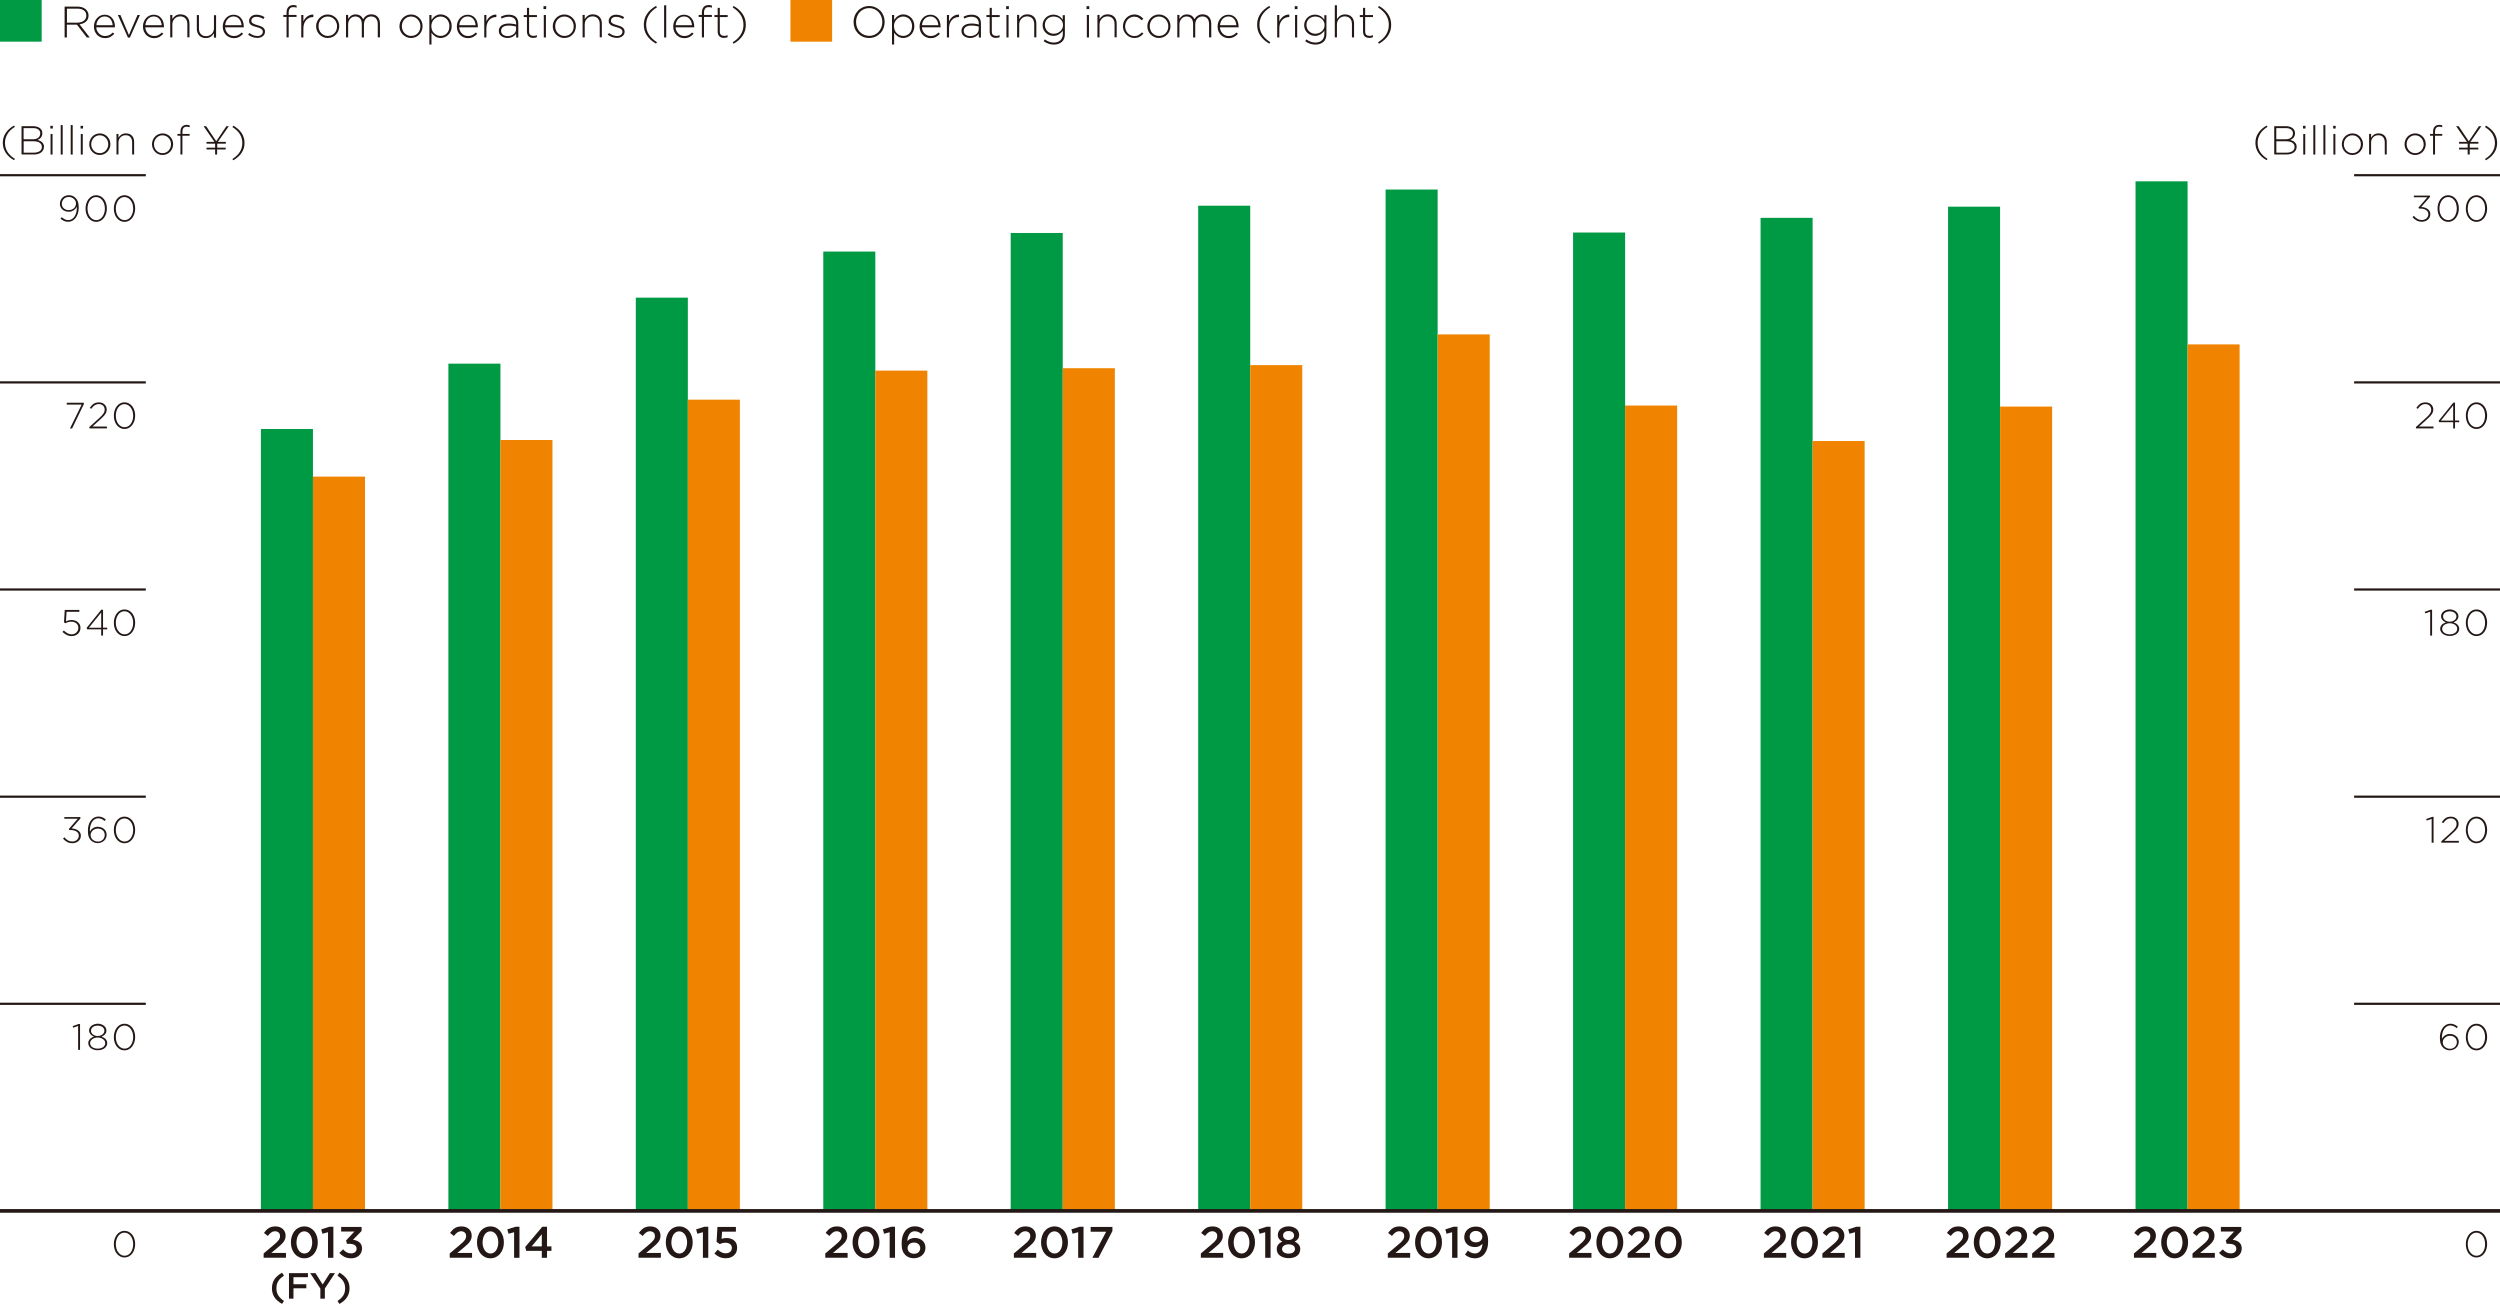 <?xml version="1.0" encoding="UTF-8"?>
<svg id="_レイヤー_2" data-name="レイヤー 2" xmlns="http://www.w3.org/2000/svg" viewBox="0 0 340.16 177.4">
  <defs>
    <style>
      .cls-1 {
        fill: #094;
      }

      .cls-2 {
        fill: #f08300;
      }

      .cls-3 {
        stroke-width: .3px;
      }

      .cls-3, .cls-4 {
        fill: none;
        stroke: #231815;
        stroke-miterlimit: 10;
      }

      .cls-4 {
        stroke-width: .5px;
      }

      .cls-5 {
        fill: #231815;
      }
    </style>
  </defs>
  <g id="base">
    <g>
      <path class="cls-5" d="m38.18,173.92c-.13.13-.24.26-.32.4-.09.14-.15.29-.19.45-.04.16-.06.33-.06.52,0,.37.08.69.25.96.17.27.43.53.78.76l-.26.4c-.45-.25-.8-.55-1.03-.89-.23-.35-.35-.76-.35-1.23s.12-.88.35-1.23c.23-.35.58-.64,1.03-.89l.26.4c-.18.12-.33.24-.46.36Z"/>
      <path class="cls-5" d="m41.9,173.78h-1.97v.96h1.75v.55h-1.75v1.41h-.61v-3.47h2.58v.55Z"/>
      <path class="cls-5" d="m44.21,176.7h-.62v-1.37l-1.38-2.1h.72l.97,1.54.98-1.54h.7l-1.38,2.09v1.38Z"/>
      <path class="cls-5" d="m46.18,173.16c.45.25.79.55,1.03.9s.35.76.35,1.23-.12.88-.35,1.23c-.23.35-.58.65-1.03.9l-.26-.4c.18-.12.33-.24.46-.36.13-.13.24-.26.33-.4.09-.14.15-.29.19-.45.04-.16.06-.33.06-.52,0-.37-.08-.69-.26-.96-.17-.27-.43-.52-.78-.76l.26-.4Z"/>
    </g>
    <g>
      <path class="cls-5" d="m36.9,167.7c-.15.1-.3.26-.46.47l-.52-.41c.1-.14.2-.27.31-.38.1-.11.22-.2.34-.28.12-.08.26-.13.4-.17.15-.04.31-.06.5-.06.21,0,.4.03.57.09.17.06.32.15.44.26.12.11.21.25.28.4.07.15.1.33.1.51,0,.17-.02.32-.07.45-.04.13-.11.26-.2.38s-.2.25-.34.38c-.14.13-.3.27-.48.42l-.86.72h2v.65h-3.04v-.58l1.45-1.23c.14-.12.27-.23.37-.33.1-.1.18-.19.24-.28s.11-.17.13-.26c.03-.08.04-.17.04-.27,0-.21-.06-.37-.19-.48-.13-.11-.29-.17-.48-.17s-.36.05-.51.16Z"/>
      <path class="cls-5" d="m43.11,169.88c-.09.27-.21.5-.37.69-.16.2-.35.35-.58.47-.23.11-.48.17-.75.17s-.53-.06-.75-.17c-.22-.11-.42-.27-.58-.46-.16-.2-.28-.43-.37-.69-.09-.26-.13-.55-.13-.85s.04-.58.13-.85c.09-.27.21-.5.37-.69.16-.2.35-.35.58-.46.23-.11.48-.17.75-.17s.53.06.75.17c.22.11.42.27.58.46.16.2.28.43.37.69s.13.55.13.85-.04.58-.13.85Zm-.71-1.42c-.05-.18-.12-.34-.22-.48-.09-.14-.21-.24-.34-.32-.13-.08-.28-.12-.44-.12s-.31.04-.44.12c-.13.08-.24.18-.33.32-.09.13-.16.29-.21.48-.05.18-.08.38-.08.59s.02.41.08.59c.05.18.12.34.22.48.09.14.21.25.34.32.13.08.28.12.44.12s.31-.04.44-.12c.13-.08.24-.18.33-.32.09-.14.16-.29.21-.48.05-.18.08-.38.08-.58s-.03-.4-.08-.59Z"/>
      <path class="cls-5" d="m44.84,166.91h.52v4.23h-.73v-3.48l-.76.21-.16-.6,1.13-.36Z"/>
      <path class="cls-5" d="m46.42,167.58v-.64h2.78v.55l-1.17,1.2c.16.02.31.06.46.11s.28.13.4.22c.11.09.21.21.27.35.07.14.1.31.1.5s-.04.38-.11.54c-.07.16-.17.3-.3.42-.13.12-.28.21-.47.28-.18.07-.38.1-.6.1-.37,0-.68-.07-.95-.21-.26-.14-.48-.32-.66-.53l.52-.48c.15.18.31.32.49.41.17.09.38.14.61.14.21,0,.38-.06.52-.17.14-.12.21-.27.21-.47,0-.21-.09-.37-.26-.49-.17-.11-.41-.17-.71-.17h-.34l-.12-.46,1.13-1.21h-1.82Z"/>
    </g>
    <g>
      <path class="cls-5" d="m62.22,167.7c-.15.1-.3.26-.46.47l-.52-.41c.1-.14.2-.27.31-.38.1-.11.22-.2.34-.28.12-.08.26-.13.4-.17.15-.04.31-.06.5-.06.21,0,.4.03.57.09.17.06.32.15.44.26.12.11.21.25.28.4.07.15.1.33.1.51,0,.17-.02.32-.07.45-.04.13-.11.26-.2.38s-.2.25-.34.38c-.14.13-.3.27-.48.42l-.86.72h2v.65h-3.04v-.58l1.45-1.23c.14-.12.27-.23.37-.33.1-.1.18-.19.24-.28s.11-.17.13-.26c.03-.08.04-.17.04-.27,0-.21-.06-.37-.19-.48-.13-.11-.29-.17-.48-.17s-.36.05-.51.16Z"/>
      <path class="cls-5" d="m68.43,169.88c-.09.27-.21.5-.37.69-.16.2-.35.35-.58.47-.23.11-.48.17-.75.17s-.53-.06-.75-.17c-.22-.11-.42-.27-.58-.46-.16-.2-.28-.43-.37-.69-.09-.26-.13-.55-.13-.85s.04-.58.13-.85c.09-.27.21-.5.37-.69.16-.2.35-.35.58-.46.23-.11.48-.17.75-.17s.53.06.75.17c.22.11.42.27.58.46.16.2.28.43.37.69s.13.55.13.85-.04.58-.13.85Zm-.71-1.42c-.05-.18-.12-.34-.22-.48-.09-.14-.21-.24-.34-.32-.13-.08-.28-.12-.44-.12s-.31.04-.44.12c-.13.08-.24.18-.33.32-.09.13-.16.29-.21.48-.05.18-.08.38-.08.59s.02.41.08.59c.05.18.12.34.22.48.09.14.21.25.34.32.13.08.28.12.44.12s.31-.04.44-.12c.13-.08.24-.18.33-.32.09-.14.16-.29.21-.48.05-.18.08-.38.08-.58s-.03-.4-.08-.59Z"/>
      <path class="cls-5" d="m70.16,166.91h.52v4.23h-.73v-3.48l-.76.21-.16-.6,1.13-.36Z"/>
      <path class="cls-5" d="m74.43,166.91v2.68h.6v.61h-.6v.94h-.71v-.94h-2.12l-.14-.53,2.33-2.76h.63Zm-.71,1.02l-1.38,1.66h1.38v-1.66Z"/>
    </g>
    <g>
      <path class="cls-5" d="m87.91,167.7c-.15.1-.3.26-.46.47l-.52-.41c.1-.14.2-.27.31-.38.1-.11.22-.2.34-.28.12-.08.26-.13.4-.17.15-.04.31-.06.5-.06.21,0,.4.03.57.09.17.06.32.15.44.26.12.11.21.25.28.4.07.15.1.33.1.51,0,.17-.02.32-.07.45-.04.13-.11.26-.2.38s-.2.25-.34.38c-.14.13-.3.27-.48.42l-.86.72h2v.65h-3.04v-.58l1.45-1.23c.14-.12.27-.23.37-.33.1-.1.18-.19.24-.28s.11-.17.13-.26c.03-.08.04-.17.04-.27,0-.21-.06-.37-.19-.48-.13-.11-.29-.17-.48-.17s-.36.05-.51.16Z"/>
      <path class="cls-5" d="m94.12,169.88c-.09.27-.21.5-.37.69-.16.2-.35.35-.58.47-.23.11-.48.17-.75.17s-.53-.06-.75-.17c-.22-.11-.42-.27-.58-.46-.16-.2-.28-.43-.37-.69-.09-.26-.13-.55-.13-.85s.04-.58.13-.85c.09-.27.21-.5.37-.69.16-.2.35-.35.58-.46.23-.11.48-.17.75-.17s.53.06.75.17c.22.11.42.27.58.46.16.2.28.43.37.69s.13.55.13.85-.04.58-.13.85Zm-.71-1.42c-.05-.18-.12-.34-.22-.48-.09-.14-.21-.24-.34-.32-.13-.08-.28-.12-.44-.12s-.31.04-.44.12c-.13.08-.24.18-.33.32-.09.13-.16.29-.21.48-.05.18-.08.38-.08.59s.02.41.08.59c.05.18.12.34.22.48.09.14.21.25.34.32.13.08.28.12.44.12s.31-.04.44-.12c.13-.08.24-.18.33-.32.09-.14.16-.29.21-.48.05-.18.08-.38.08-.58s-.03-.4-.08-.59Z"/>
      <path class="cls-5" d="m95.85,166.91h.52v4.23h-.73v-3.48l-.76.21-.16-.6,1.13-.36Z"/>
      <path class="cls-5" d="m97.62,166.94h2.51v.65h-1.88l-.07.98c.1-.04.2-.07.3-.09.1-.02.22-.03.36-.03.2,0,.4.03.57.08.18.05.33.14.47.25.13.11.24.25.31.41s.11.36.11.58-.04.41-.11.59c-.07.18-.18.33-.32.45-.14.12-.3.22-.49.29-.19.07-.4.1-.64.1-.32,0-.61-.06-.86-.18s-.48-.27-.68-.46l.46-.53c.17.16.34.28.52.37.18.09.37.13.56.13.25,0,.45-.07.61-.2.15-.13.23-.31.23-.54s-.08-.39-.24-.51c-.16-.13-.37-.19-.63-.19-.15,0-.29.02-.42.05-.13.04-.25.08-.35.13l-.44-.29.12-2.06Z"/>
    </g>
    <g>
      <path class="cls-5" d="m113.32,167.7c-.15.1-.3.26-.46.47l-.52-.41c.1-.14.2-.27.31-.38.1-.11.22-.2.34-.28.12-.08.26-.13.4-.17.15-.04.31-.06.5-.06.21,0,.4.03.57.09.17.06.32.15.44.26.12.11.21.25.28.4.07.15.1.33.1.51,0,.17-.02.32-.07.45-.04.13-.11.26-.2.38s-.2.25-.34.38c-.14.13-.3.27-.48.42l-.86.72h2v.65h-3.04v-.58l1.45-1.23c.14-.12.27-.23.37-.33.1-.1.18-.19.24-.28s.11-.17.13-.26c.03-.08.04-.17.04-.27,0-.21-.06-.37-.19-.48-.13-.11-.29-.17-.48-.17s-.36.05-.51.16Z"/>
      <path class="cls-5" d="m119.53,169.88c-.09.27-.21.5-.37.69-.16.2-.35.35-.58.47-.23.11-.48.17-.75.17s-.53-.06-.75-.17c-.22-.11-.42-.27-.58-.46-.16-.2-.28-.43-.37-.69-.09-.26-.13-.55-.13-.85s.04-.58.13-.85c.09-.27.21-.5.37-.69.16-.2.35-.35.58-.46.23-.11.48-.17.75-.17s.53.06.75.17c.22.11.42.27.58.46.16.2.28.43.37.69s.13.55.13.85-.04.58-.13.85Zm-.71-1.42c-.05-.18-.12-.34-.22-.48-.09-.14-.21-.24-.34-.32-.13-.08-.28-.12-.44-.12s-.31.04-.44.12c-.13.08-.24.18-.33.32-.09.13-.16.29-.21.48-.05.18-.08.38-.08.59s.02.41.08.59c.05.18.12.34.22.48.09.14.21.25.34.32.13.08.28.12.44.12s.31-.04.44-.12c.13-.08.24-.18.33-.32.09-.14.16-.29.21-.48.05-.18.08-.38.08-.58s-.03-.4-.08-.59Z"/>
      <path class="cls-5" d="m121.26,166.91h.52v4.23h-.73v-3.48l-.76.21-.16-.6,1.13-.36Z"/>
      <path class="cls-5" d="m125.38,167.9c-.15-.12-.29-.21-.43-.27-.14-.06-.3-.1-.48-.1-.16,0-.3.03-.42.1-.12.07-.23.16-.31.28-.08.12-.15.26-.2.42-.05.16-.08.34-.08.53.06-.05.12-.1.18-.16s.14-.1.22-.13.17-.07.27-.09c.1-.02.21-.04.33-.04.2,0,.4.03.57.09.18.06.33.14.47.26.13.11.24.25.31.42.08.16.11.35.11.56s-.04.41-.12.58c-.08.18-.19.33-.33.45s-.3.22-.49.29c-.19.07-.4.11-.62.11-.26,0-.48-.04-.67-.11-.19-.08-.35-.18-.5-.32-.08-.08-.15-.17-.22-.27-.06-.1-.12-.21-.16-.34s-.08-.28-.1-.44-.03-.35-.03-.56c0-.32.04-.62.11-.9.08-.28.19-.52.34-.73s.34-.37.56-.49.49-.18.78-.18c.27,0,.51.04.71.12.2.08.39.2.58.34l-.4.57Zm-.41,1.38c-.15-.14-.36-.21-.63-.21-.13,0-.25.02-.35.06-.1.04-.19.09-.27.16-.07.07-.13.14-.17.24-.04.09-.06.19-.06.29,0,.22.08.4.24.55.16.14.37.22.64.22s.47-.07.62-.22c.15-.15.22-.33.22-.55s-.08-.39-.23-.53Z"/>
    </g>
    <g>
      <path class="cls-5" d="m138.98,167.7c-.15.1-.3.26-.46.47l-.52-.41c.1-.14.2-.27.31-.38.1-.11.22-.2.34-.28.12-.08.26-.13.4-.17.15-.04.31-.06.5-.06.21,0,.4.03.57.09.17.06.32.15.44.26.12.11.21.25.28.4.07.15.1.33.1.51,0,.17-.02.32-.07.45-.04.13-.11.26-.2.38s-.2.25-.34.38c-.14.13-.3.27-.48.42l-.86.72h2v.65h-3.04v-.58l1.45-1.23c.14-.12.27-.23.37-.33.1-.1.18-.19.24-.28s.11-.17.13-.26c.03-.08.04-.17.04-.27,0-.21-.06-.37-.19-.48-.13-.11-.29-.17-.48-.17s-.36.05-.51.16Z"/>
      <path class="cls-5" d="m145.18,169.88c-.09.27-.21.5-.37.69-.16.2-.35.35-.58.47-.23.11-.48.17-.75.17s-.53-.06-.75-.17c-.22-.11-.42-.27-.58-.46-.16-.2-.28-.43-.37-.69-.09-.26-.13-.55-.13-.85s.04-.58.13-.85c.09-.27.21-.5.37-.69.16-.2.35-.35.58-.46.23-.11.48-.17.75-.17s.53.06.75.17c.22.11.42.27.58.46.16.2.28.43.37.69s.13.55.13.85-.04.58-.13.85Zm-.71-1.42c-.05-.18-.12-.34-.22-.48-.09-.14-.21-.24-.34-.32-.13-.08-.28-.12-.44-.12s-.31.04-.44.12c-.13.08-.24.18-.33.32-.09.13-.16.29-.21.48-.05.18-.08.38-.08.59s.02.41.08.59c.05.18.12.34.22.48.09.14.21.25.34.32.13.08.28.12.44.12s.31-.04.44-.12c.13-.08.24-.18.33-.32.09-.14.16-.29.21-.48.05-.18.08-.38.08-.58s-.03-.4-.08-.59Z"/>
      <path class="cls-5" d="m146.91,166.91h.52v4.23h-.73v-3.48l-.76.21-.16-.6,1.13-.36Z"/>
      <path class="cls-5" d="m148.41,166.94h2.95v.56l-1.9,3.64h-.83l1.88-3.55h-2.11v-.65Z"/>
    </g>
    <g>
      <path class="cls-5" d="m164.42,167.7c-.15.1-.3.26-.46.47l-.52-.41c.1-.14.2-.27.31-.38.1-.11.22-.2.34-.28.12-.08.26-.13.4-.17.15-.04.31-.06.5-.06.21,0,.4.03.57.09.17.06.32.15.44.26.12.11.21.25.28.4.07.15.1.33.1.51,0,.17-.02.32-.07.45-.04.13-.11.26-.2.38s-.2.25-.34.38c-.14.13-.3.27-.48.42l-.86.72h2v.65h-3.04v-.58l1.45-1.23c.14-.12.27-.23.37-.33.1-.1.18-.19.24-.28s.11-.17.13-.26c.03-.08.04-.17.04-.27,0-.21-.06-.37-.19-.48-.13-.11-.29-.17-.48-.17s-.36.05-.51.16Z"/>
      <path class="cls-5" d="m170.63,169.88c-.09.27-.21.5-.37.69-.16.2-.35.35-.58.47-.23.11-.48.17-.75.17s-.53-.06-.75-.17c-.22-.11-.42-.27-.58-.46-.16-.2-.28-.43-.37-.69-.09-.26-.13-.55-.13-.85s.04-.58.13-.85c.09-.27.21-.5.37-.69.16-.2.35-.35.58-.46.23-.11.48-.17.75-.17s.53.06.75.17c.22.11.42.27.58.46.16.2.28.43.37.69s.13.55.13.85-.04.58-.13.85Zm-.71-1.42c-.05-.18-.12-.34-.22-.48-.09-.14-.21-.24-.34-.32-.13-.08-.28-.12-.44-.12s-.31.04-.44.12c-.13.08-.24.18-.33.32-.09.13-.16.29-.21.48-.05.18-.08.38-.08.59s.02.41.08.59c.05.18.12.34.22.48.09.14.21.25.34.32.13.08.28.12.44.12s.31-.04.44-.12c.13-.08.24-.18.33-.32.09-.14.16-.29.21-.48.05-.18.08-.38.08-.58s-.03-.4-.08-.59Z"/>
      <path class="cls-5" d="m172.36,166.91h.52v4.23h-.73v-3.48l-.76.21-.16-.6,1.13-.36Z"/>
      <path class="cls-5" d="m176.82,170.48c-.08.15-.19.28-.34.39-.14.11-.31.19-.51.24-.2.06-.41.08-.64.08s-.44-.03-.64-.09c-.2-.06-.37-.14-.51-.24-.14-.1-.26-.23-.34-.38-.08-.15-.12-.31-.12-.5,0-.26.07-.47.2-.64.13-.16.32-.3.56-.4-.18-.09-.32-.21-.44-.36s-.17-.34-.17-.58c0-.16.04-.31.11-.45.07-.14.17-.26.3-.36.13-.1.28-.18.46-.24.18-.06.37-.09.58-.09s.4.03.58.09c.18.06.33.14.46.24.13.1.23.22.3.36.07.14.11.29.11.45,0,.24-.06.43-.17.58-.12.15-.26.27-.44.36.23.1.41.24.55.4.14.16.21.37.21.62,0,.19-.04.36-.12.51Zm-.67-.8c-.05-.08-.11-.15-.19-.2-.08-.06-.17-.1-.28-.13-.11-.03-.22-.04-.35-.04s-.24.01-.35.04-.2.07-.28.13c-.08.06-.14.12-.19.2-.05.08-.07.17-.07.26,0,.18.08.33.23.45.16.12.37.18.65.18s.49-.06.65-.18c.16-.12.23-.27.23-.45,0-.1-.02-.18-.07-.26Zm-.27-2.01c-.14-.11-.32-.17-.55-.17s-.41.06-.55.17c-.14.11-.2.25-.2.42,0,.19.07.34.21.46.14.12.32.17.54.17s.4-.06.54-.17c.14-.12.21-.27.21-.45,0-.17-.07-.31-.2-.42Z"/>
    </g>
    <g>
      <path class="cls-5" d="m189.86,167.7c-.15.1-.3.26-.46.47l-.52-.41c.1-.14.2-.27.31-.38.1-.11.22-.2.34-.28.12-.08.26-.13.4-.17.15-.04.31-.06.5-.06.21,0,.4.03.57.09.17.06.32.15.44.26.12.11.21.25.28.4.07.15.1.33.1.51,0,.17-.02.32-.07.45-.04.13-.11.26-.2.38s-.2.25-.34.38c-.14.13-.3.27-.48.42l-.86.72h2v.65h-3.04v-.58l1.45-1.23c.14-.12.27-.23.37-.33.1-.1.18-.19.24-.28s.11-.17.13-.26c.03-.08.04-.17.04-.27,0-.21-.06-.37-.19-.48-.13-.11-.29-.17-.48-.17s-.36.05-.51.16Z"/>
      <path class="cls-5" d="m196.07,169.88c-.09.27-.21.5-.37.69-.16.2-.35.35-.58.47-.23.11-.48.17-.75.17s-.53-.06-.75-.17c-.22-.11-.42-.27-.58-.46-.16-.2-.28-.43-.37-.69-.09-.26-.13-.55-.13-.85s.04-.58.13-.85c.09-.27.21-.5.37-.69.16-.2.35-.35.58-.46.23-.11.48-.17.75-.17s.53.06.75.17c.22.11.42.27.58.46.16.2.28.43.37.69s.13.55.13.85-.04.58-.13.85Zm-.71-1.42c-.05-.18-.12-.34-.22-.48-.09-.14-.21-.24-.34-.32-.13-.08-.28-.12-.44-.12s-.31.04-.44.12c-.13.08-.24.18-.33.32-.09.13-.16.29-.21.48-.05.18-.08.38-.08.59s.02.41.08.59c.05.18.12.34.22.48.09.14.21.25.34.32.13.08.28.12.44.12s.31-.04.44-.12c.13-.08.24-.18.33-.32.09-.14.16-.29.21-.48.05-.18.08-.38.08-.58s-.03-.4-.08-.59Z"/>
      <path class="cls-5" d="m197.79,166.91h.52v4.23h-.73v-3.48l-.76.21-.16-.6,1.13-.36Z"/>
      <path class="cls-5" d="m202.36,169.85c-.08.28-.2.52-.35.72-.15.2-.34.36-.57.47-.22.11-.48.17-.76.17s-.54-.05-.76-.14c-.21-.09-.41-.21-.59-.36l.4-.56c.16.14.31.24.46.3.15.06.31.1.5.1.16,0,.29-.03.42-.1s.23-.16.31-.27c.09-.12.15-.26.2-.42.05-.16.08-.34.08-.53-.1.13-.24.23-.4.32-.16.08-.36.13-.58.13s-.43-.03-.61-.09c-.18-.06-.34-.15-.47-.27-.13-.12-.23-.26-.3-.42-.07-.16-.11-.35-.11-.55s.04-.4.11-.58c.08-.18.18-.33.32-.46.14-.13.3-.23.5-.31.19-.07.4-.11.64-.11.26,0,.49.04.67.11s.35.19.5.33c.16.16.28.36.37.61.09.25.14.58.14,1,0,.34-.04.65-.12.93Zm-.73-1.88c-.04-.09-.1-.18-.18-.25-.08-.07-.17-.12-.28-.17s-.23-.06-.36-.06c-.26,0-.47.08-.62.23-.15.15-.22.34-.22.56s.08.41.23.55c.15.14.36.21.63.21.13,0,.25-.02.36-.06s.2-.09.27-.17c.07-.07.13-.15.17-.24.04-.09.06-.19.06-.29,0-.11-.02-.21-.06-.31Z"/>
    </g>
    <g>
      <path class="cls-5" d="m214.53,167.7c-.15.1-.3.26-.46.47l-.52-.41c.1-.14.2-.27.31-.38.1-.11.22-.2.34-.28.12-.08.26-.13.4-.17.15-.04.31-.06.5-.06.21,0,.4.03.57.09.17.06.32.15.44.26.12.11.21.25.28.4.07.15.1.33.1.51,0,.17-.02.32-.07.45-.04.13-.11.26-.2.38s-.2.25-.34.38c-.14.13-.3.27-.48.42l-.86.72h2v.65h-3.04v-.58l1.45-1.23c.14-.12.27-.23.37-.33.1-.1.18-.19.24-.28s.11-.17.13-.26c.03-.08.04-.17.04-.27,0-.21-.06-.37-.19-.48-.13-.11-.29-.17-.48-.17s-.36.05-.51.16Z"/>
      <path class="cls-5" d="m220.74,169.88c-.09.27-.21.5-.37.69-.16.2-.35.35-.58.47-.23.11-.48.17-.75.17s-.53-.06-.75-.17c-.22-.11-.42-.27-.58-.46-.16-.2-.28-.43-.37-.69-.09-.26-.13-.55-.13-.85s.04-.58.13-.85c.09-.27.21-.5.37-.69.16-.2.35-.35.58-.46.23-.11.48-.17.75-.17s.53.06.75.17c.22.11.42.27.58.46.16.2.28.43.37.69s.13.55.13.85-.04.58-.13.85Zm-.71-1.42c-.05-.18-.12-.34-.22-.48-.09-.14-.21-.24-.34-.32-.13-.08-.28-.12-.44-.12s-.31.04-.44.12c-.13.08-.24.18-.33.32-.09.13-.16.29-.21.48-.05.18-.08.38-.08.59s.02.41.08.59c.05.18.12.34.22.48.09.14.21.25.34.32.13.08.28.12.44.12s.31-.04.44-.12c.13-.08.24-.18.33-.32.09-.14.16-.29.21-.48.05-.18.08-.38.08-.58s-.03-.4-.08-.59Z"/>
      <path class="cls-5" d="m222.49,167.7c-.15.1-.3.26-.46.47l-.52-.41c.1-.14.2-.27.31-.38.1-.11.22-.2.34-.28.12-.08.26-.13.4-.17.15-.04.31-.06.5-.06.21,0,.4.03.57.09.17.06.32.15.44.26.12.11.21.25.28.4.07.15.1.33.1.51,0,.17-.02.32-.07.45-.04.13-.11.26-.2.38s-.2.25-.34.38c-.14.13-.3.27-.48.42l-.86.72h2v.65h-3.04v-.58l1.45-1.23c.14-.12.27-.23.37-.33.1-.1.18-.19.24-.28.06-.09.11-.17.13-.26.03-.08.04-.17.04-.27,0-.21-.06-.37-.19-.48-.13-.11-.29-.17-.48-.17s-.36.05-.51.16Z"/>
      <path class="cls-5" d="m228.7,169.88c-.09.27-.21.5-.37.69-.16.2-.35.35-.58.47-.23.11-.48.17-.75.17s-.53-.06-.75-.17c-.22-.11-.42-.27-.58-.46-.16-.2-.28-.43-.37-.69-.09-.26-.13-.55-.13-.85s.04-.58.13-.85c.09-.27.21-.5.37-.69.16-.2.35-.35.58-.46.23-.11.48-.17.75-.17s.53.06.75.17c.22.11.42.27.58.46.16.2.28.43.37.69s.13.55.13.85-.04.58-.13.85Zm-.71-1.42c-.05-.18-.12-.34-.22-.48-.09-.14-.21-.24-.34-.32-.13-.08-.28-.12-.44-.12s-.31.04-.44.12c-.13.08-.24.18-.33.32-.09.13-.16.29-.21.48-.05.18-.08.38-.08.59s.02.41.08.59c.05.18.12.34.22.48.09.14.21.25.34.32.13.08.28.12.44.12s.31-.04.44-.12c.13-.08.24-.18.33-.32.09-.14.16-.29.21-.48.05-.18.08-.38.08-.58s-.03-.4-.08-.59Z"/>
    </g>
    <g>
      <path class="cls-5" d="m241.03,167.7c-.15.1-.3.26-.46.47l-.52-.41c.1-.14.2-.27.31-.38.1-.11.22-.2.34-.28.12-.08.26-.13.4-.17.15-.04.31-.06.5-.06.21,0,.4.03.57.09.17.06.32.15.44.26.12.11.21.25.28.4.07.15.1.33.1.51,0,.17-.02.32-.07.45-.04.13-.11.26-.2.38s-.2.25-.34.38c-.14.13-.3.27-.48.42l-.86.72h2v.65h-3.04v-.58l1.45-1.23c.14-.12.27-.23.37-.33.1-.1.18-.19.24-.28s.11-.17.13-.26c.03-.08.04-.17.04-.27,0-.21-.06-.37-.19-.48-.13-.11-.29-.17-.48-.17s-.36.05-.51.16Z"/>
      <path class="cls-5" d="m247.23,169.88c-.09.27-.21.5-.37.69-.16.2-.35.35-.58.47-.23.11-.48.17-.75.17s-.53-.06-.75-.17c-.22-.11-.42-.27-.58-.46-.16-.2-.28-.43-.37-.69-.09-.26-.13-.55-.13-.85s.04-.58.13-.85c.09-.27.21-.5.37-.69.16-.2.35-.35.58-.46.23-.11.48-.17.75-.17s.53.06.75.17c.22.11.42.27.58.46.16.2.28.43.37.69s.13.55.13.85-.04.58-.13.85Zm-.71-1.42c-.05-.18-.12-.34-.22-.48-.09-.14-.21-.24-.34-.32-.13-.08-.28-.12-.44-.12s-.31.04-.44.12c-.13.08-.24.18-.33.32-.09.13-.16.29-.21.48-.05.18-.08.38-.08.59s.02.41.08.59c.05.18.12.34.22.48.09.14.21.25.34.32.13.08.28.12.44.12s.31-.04.44-.12c.13-.08.24-.18.33-.32.09-.14.16-.29.21-.48.05-.18.08-.38.08-.58s-.03-.4-.08-.59Z"/>
      <path class="cls-5" d="m248.99,167.7c-.15.1-.3.26-.46.47l-.52-.41c.1-.14.2-.27.31-.38.1-.11.22-.2.34-.28.12-.08.26-.13.4-.17.15-.04.31-.06.5-.06.21,0,.4.03.57.09.17.06.32.15.44.26.12.11.21.25.28.4.07.15.1.33.1.51,0,.17-.02.32-.07.45-.04.13-.11.26-.2.38s-.2.25-.34.38c-.14.13-.3.27-.48.42l-.86.72h2v.65h-3.04v-.58l1.45-1.23c.14-.12.27-.23.37-.33.1-.1.18-.19.24-.28s.11-.17.13-.26c.03-.08.04-.17.04-.27,0-.21-.06-.37-.19-.48-.13-.11-.29-.17-.48-.17s-.36.05-.51.16Z"/>
      <path class="cls-5" d="m252.61,166.91h.52v4.23h-.73v-3.48l-.76.21-.16-.6,1.13-.36Z"/>
    </g>
    <g>
      <path class="cls-5" d="m265.89,167.7c-.15.1-.3.26-.46.47l-.52-.41c.1-.14.2-.27.31-.38.1-.11.22-.2.34-.28.12-.08.26-.13.4-.17.15-.04.31-.06.5-.06.21,0,.4.03.57.09.17.06.32.15.44.26.12.11.21.25.28.4.07.15.1.33.1.51,0,.17-.02.32-.07.45-.04.13-.11.26-.2.38s-.2.25-.34.38c-.14.13-.3.27-.48.42l-.86.72h2v.65h-3.04v-.58l1.45-1.23c.14-.12.27-.23.37-.33.1-.1.18-.19.24-.28s.11-.17.13-.26c.03-.08.04-.17.04-.27,0-.21-.06-.37-.19-.48-.13-.11-.29-.17-.48-.17s-.36.05-.51.16Z"/>
      <path class="cls-5" d="m272.09,169.88c-.09.27-.21.5-.37.69-.16.2-.35.35-.58.47-.23.11-.48.17-.75.17s-.53-.06-.75-.17c-.22-.11-.42-.27-.58-.46-.16-.2-.28-.43-.37-.69-.09-.26-.13-.55-.13-.85s.04-.58.13-.85c.09-.27.21-.5.37-.69.16-.2.35-.35.58-.46.23-.11.48-.17.75-.17s.53.06.75.17c.22.11.42.27.58.46.16.2.28.43.37.69s.13.55.13.85-.04.58-.13.85Zm-.71-1.42c-.05-.18-.12-.34-.22-.48-.09-.14-.21-.24-.34-.32-.13-.08-.28-.12-.44-.12s-.31.04-.44.12c-.13.08-.24.18-.33.32-.09.13-.16.29-.21.48-.05.18-.08.38-.08.59s.02.41.08.59c.05.18.12.34.22.48.09.14.21.25.34.32.13.08.28.12.44.12s.31-.04.44-.12c.13-.08.24-.18.33-.32.09-.14.16-.29.21-.48.05-.18.08-.38.08-.58s-.03-.4-.08-.59Z"/>
      <path class="cls-5" d="m273.85,167.7c-.15.1-.3.26-.46.47l-.52-.41c.1-.14.2-.27.31-.38.1-.11.22-.2.34-.28.12-.08.26-.13.4-.17.15-.04.31-.06.5-.06.21,0,.4.03.57.09.17.06.32.15.44.26.12.11.21.25.28.4.07.15.1.33.1.51,0,.17-.02.32-.07.45-.04.13-.11.26-.2.38s-.2.25-.34.38c-.14.13-.3.27-.48.42l-.86.72h2v.65h-3.04v-.58l1.45-1.23c.14-.12.27-.23.37-.33.1-.1.18-.19.24-.28s.11-.17.13-.26c.03-.08.04-.17.04-.27,0-.21-.06-.37-.19-.48-.13-.11-.29-.17-.48-.17s-.36.05-.51.16Z"/>
      <path class="cls-5" d="m277.53,167.7c-.15.1-.3.26-.46.47l-.52-.41c.1-.14.2-.27.31-.38.1-.11.22-.2.34-.28.12-.08.26-.13.4-.17.15-.04.31-.06.5-.06.21,0,.4.03.57.09.17.06.32.15.44.26.12.11.21.25.28.4.07.15.1.33.1.51,0,.17-.02.32-.07.45-.04.13-.11.26-.2.38s-.2.25-.34.38c-.14.13-.3.27-.48.42l-.86.72h2v.65h-3.04v-.58l1.45-1.23c.14-.12.27-.23.37-.33.1-.1.18-.19.24-.28s.11-.17.13-.26c.03-.08.04-.17.04-.27,0-.21-.06-.37-.19-.48-.13-.11-.29-.17-.48-.17s-.36.05-.51.16Z"/>
    </g>
    <g>
      <path class="cls-5" d="m291.38,167.7c-.15.1-.3.26-.46.47l-.52-.41c.1-.14.2-.27.31-.38.1-.11.22-.2.34-.28.12-.08.26-.13.4-.17.15-.04.31-.06.5-.06.21,0,.4.03.57.09.17.06.32.15.44.26.12.11.21.25.28.4.07.15.1.33.1.51,0,.17-.02.32-.07.45-.04.13-.11.26-.2.38s-.2.25-.34.38c-.14.13-.3.27-.48.42l-.86.72h2v.65h-3.04v-.58l1.45-1.23c.14-.12.27-.23.37-.33.1-.1.18-.19.24-.28s.11-.17.13-.26c.03-.08.04-.17.04-.27,0-.21-.06-.37-.19-.48-.13-.11-.29-.17-.48-.17s-.36.05-.51.16Z"/>
      <path class="cls-5" d="m297.59,169.88c-.09.27-.21.5-.37.69-.16.2-.35.35-.58.47-.23.11-.48.17-.75.17s-.53-.06-.75-.17c-.22-.11-.42-.27-.58-.46-.16-.2-.28-.43-.37-.69-.09-.26-.13-.55-.13-.85s.04-.58.13-.85c.09-.27.21-.5.37-.69.16-.2.35-.35.58-.46.23-.11.48-.17.75-.17s.53.06.75.17c.22.11.42.27.58.46.16.2.28.43.37.69s.13.55.13.85-.04.58-.13.85Zm-.71-1.42c-.05-.18-.12-.34-.22-.48-.09-.14-.21-.24-.34-.32-.13-.08-.28-.12-.44-.12s-.31.04-.44.12c-.13.08-.24.18-.33.32-.09.13-.16.29-.21.48-.05.18-.08.38-.08.59s.02.41.08.59c.05.18.12.34.22.48.09.14.21.25.34.32.13.08.28.12.44.12s.31-.04.44-.12c.13-.08.24-.18.33-.32.09-.14.16-.29.21-.48.05-.18.08-.38.08-.58s-.03-.4-.08-.59Z"/>
      <path class="cls-5" d="m299.35,167.7c-.15.1-.3.26-.46.47l-.52-.41c.1-.14.2-.27.31-.38.1-.11.22-.2.34-.28.12-.08.26-.13.4-.17.15-.04.31-.06.5-.06.21,0,.4.03.57.09.17.06.32.15.44.26.12.11.21.25.28.4.07.15.1.33.1.51,0,.17-.02.32-.07.45-.04.13-.11.26-.2.38s-.2.25-.34.38c-.14.13-.3.27-.48.42l-.86.72h2v.65h-3.04v-.58l1.45-1.23c.14-.12.27-.23.37-.33.1-.1.18-.19.24-.28s.11-.17.13-.26c.03-.08.04-.17.04-.27,0-.21-.06-.37-.19-.48-.13-.11-.29-.17-.48-.17s-.36.05-.51.16Z"/>
      <path class="cls-5" d="m302.18,167.58v-.64h2.78v.55l-1.17,1.2c.16.02.31.06.46.11s.28.13.4.22c.11.09.21.21.27.35.07.14.1.31.1.5s-.04.38-.11.54c-.07.16-.17.3-.3.42-.13.12-.28.21-.47.28-.18.07-.38.1-.6.1-.37,0-.68-.07-.95-.21-.26-.14-.48-.32-.66-.53l.52-.48c.15.18.31.32.49.41.17.09.38.14.61.14.21,0,.38-.06.52-.17.14-.12.21-.27.21-.47,0-.21-.09-.37-.26-.49-.17-.11-.41-.17-.71-.17h-.34l-.12-.46,1.13-1.21h-1.82Z"/>
    </g>
    <rect class="cls-1" width="5.67" height="5.67"/>
    <line class="cls-3" y1="136.58" x2="19.84" y2="136.58"/>
    <g>
      <path class="cls-5" d="m10.69,139.33h.2v3.52h-.26v-3.25l-.67.23-.07-.21.8-.29Z"/>
      <path class="cls-5" d="m14.49,142.32c-.07.12-.16.23-.27.31-.12.09-.25.15-.41.2s-.33.07-.51.07-.35-.02-.51-.07-.3-.12-.41-.2c-.12-.09-.21-.19-.27-.31-.07-.12-.1-.26-.1-.4,0-.1.02-.2.06-.29s.09-.17.16-.25.15-.14.25-.19c.09-.06.2-.1.31-.14-.09-.03-.17-.08-.25-.13-.08-.05-.15-.11-.21-.18-.06-.07-.11-.14-.15-.23-.04-.09-.06-.18-.06-.29,0-.14.03-.26.1-.38.07-.11.15-.21.26-.29.11-.08.24-.14.38-.19.14-.04.29-.07.44-.07s.3.02.44.07c.14.04.27.11.38.19.11.08.2.18.26.29.07.11.1.24.1.38,0,.11-.02.2-.05.29-.04.08-.08.16-.15.23-.06.07-.13.13-.21.18-.08.05-.16.09-.25.13.11.04.21.08.31.14.09.06.18.12.24.19s.12.16.16.25.06.19.06.29c0,.15-.03.28-.1.4Zm-.25-.69c-.05-.09-.13-.17-.22-.24-.09-.07-.2-.12-.33-.16s-.26-.06-.4-.06-.28.02-.4.06-.23.09-.33.16c-.09.07-.17.15-.22.24s-.08.19-.08.3c0,.1.02.2.07.29.05.09.11.17.2.24.09.07.2.12.33.16s.27.06.43.06.3-.02.43-.06.24-.09.33-.16c.09-.07.16-.15.2-.24.05-.09.07-.19.07-.29,0-.11-.03-.21-.08-.3Zm-.11-1.67c-.05-.08-.11-.16-.19-.22-.08-.06-.18-.11-.29-.14-.11-.03-.23-.05-.36-.05s-.25.02-.36.05c-.11.03-.21.08-.29.14-.08.06-.15.13-.19.22-.05.08-.07.17-.07.27,0,.11.02.21.07.3s.11.16.2.23c.08.06.18.11.29.15s.23.05.35.05.24-.02.35-.05c.11-.04.21-.08.29-.15.08-.06.15-.14.2-.23s.07-.19.07-.3c0-.1-.02-.19-.07-.27Z"/>
      <path class="cls-5" d="m18.29,141.79c-.07.22-.17.41-.29.58-.13.17-.28.3-.46.4s-.38.15-.6.15-.42-.05-.6-.15-.33-.23-.46-.39-.22-.36-.29-.58c-.07-.22-.1-.45-.1-.69s.03-.47.1-.69c.07-.22.17-.41.29-.58.13-.17.28-.3.46-.4.18-.1.38-.15.6-.15s.42.05.6.15.33.23.46.39.22.36.29.58c.07.22.1.45.1.69s-.03.47-.1.69Zm-.25-1.27c-.06-.19-.13-.36-.24-.5-.1-.15-.23-.26-.38-.35-.15-.09-.31-.13-.49-.13s-.34.04-.49.13c-.15.09-.27.2-.37.35-.1.15-.18.31-.23.5-.06.19-.08.39-.08.59s.03.4.08.59c.05.19.13.36.24.5.1.15.23.26.38.35.15.09.31.13.49.13s.34-.04.49-.13c.15-.09.27-.2.37-.35.1-.15.18-.31.23-.5.06-.19.08-.39.08-.59s-.03-.4-.08-.59Z"/>
    </g>
    <line class="cls-3" y1="108.4" x2="19.84" y2="108.4"/>
    <g>
      <path class="cls-5" d="m8.75,111.42v-.25h2.19v.19l-1.19,1.36c.17.01.32.04.48.08.15.04.28.11.4.19.11.08.2.18.27.3.07.12.1.26.1.42s-.03.29-.09.42-.15.23-.25.32-.23.16-.37.21c-.14.05-.28.07-.43.07-.29,0-.54-.06-.75-.18-.21-.12-.39-.27-.54-.45l.2-.17c.14.18.3.32.48.42.18.1.38.15.61.15.12,0,.23-.02.33-.06.1-.04.2-.09.27-.16s.14-.15.19-.25c.05-.09.07-.2.07-.32,0-.12-.03-.23-.08-.33-.05-.09-.13-.17-.23-.24-.1-.06-.21-.11-.35-.15s-.28-.05-.44-.05h-.19l-.06-.15,1.21-1.39h-1.83Z"/>
      <path class="cls-5" d="m14.24,111.71c-.14-.12-.27-.21-.41-.27-.14-.06-.29-.1-.46-.1-.18,0-.34.04-.48.13s-.27.21-.37.37c-.1.16-.18.35-.23.57-.05.22-.07.47-.07.74.05-.08.11-.17.17-.24.07-.08.14-.15.23-.21s.19-.11.3-.15c.11-.04.24-.06.38-.06.16,0,.31.03.46.08.15.05.28.12.39.22.11.09.2.21.26.34.06.13.1.28.1.43,0,.17-.03.32-.09.46-.06.14-.15.27-.26.37s-.24.18-.39.24c-.15.06-.31.09-.48.09s-.35-.03-.5-.1c-.15-.06-.28-.15-.39-.25-.07-.07-.14-.15-.19-.23-.05-.08-.1-.18-.14-.29-.04-.11-.07-.23-.08-.37-.02-.14-.03-.3-.03-.48,0-.26.03-.51.1-.74.07-.23.16-.43.29-.6.12-.17.27-.31.45-.41.18-.1.37-.15.59-.15.2,0,.38.04.54.11.16.07.32.17.47.3l-.17.2Zm-.05,1.54c-.05-.1-.11-.19-.2-.27-.08-.08-.18-.13-.3-.18-.11-.04-.24-.06-.38-.06s-.28.03-.4.08c-.12.05-.22.12-.31.2-.08.08-.15.17-.2.28-.05.1-.07.21-.07.32,0,.13.02.24.07.35.05.11.12.2.21.28.09.08.19.14.32.19.12.05.25.07.39.07s.27-.02.38-.07c.11-.05.21-.11.29-.19s.15-.18.19-.29.07-.23.07-.35-.02-.23-.07-.33Z"/>
      <path class="cls-5" d="m18.29,113.61c-.07.22-.17.41-.29.58-.13.17-.28.3-.46.4s-.38.15-.6.15-.42-.05-.6-.15-.33-.23-.46-.39-.22-.36-.29-.58c-.07-.22-.1-.45-.1-.69s.03-.47.1-.69c.07-.22.17-.41.29-.58.13-.17.28-.3.46-.4.18-.1.38-.15.6-.15s.42.05.6.15.33.23.46.39.22.36.29.58c.07.22.1.45.1.69s-.03.47-.1.69Zm-.25-1.27c-.06-.19-.13-.36-.24-.5-.1-.15-.23-.26-.38-.35-.15-.09-.31-.13-.49-.13s-.34.04-.49.13c-.15.09-.27.2-.37.35-.1.15-.18.31-.23.5-.06.19-.08.39-.08.59s.03.4.08.59c.05.19.13.36.24.5.1.15.23.26.38.35.15.09.31.13.49.13s.34-.04.49-.13c.15-.09.27-.2.37-.35.1-.15.18-.31.23-.5.06-.19.08-.39.08-.59s-.03-.4-.08-.59Z"/>
    </g>
    <line class="cls-3" y1="80.21" x2="19.84" y2="80.21"/>
    <g>
      <path class="cls-5" d="m8.83,82.99h1.97v.25h-1.74l-.08,1.31c.11-.06.23-.1.35-.14.12-.03.26-.05.42-.05s.33.03.47.08c.15.05.27.12.38.22s.19.21.26.33c.06.13.09.27.09.43,0,.17-.03.32-.09.46-.06.14-.15.26-.26.36s-.24.18-.38.23-.31.08-.49.08c-.24,0-.47-.06-.68-.17-.21-.11-.39-.24-.55-.4l.19-.19c.16.16.33.29.5.38s.36.14.54.14c.14,0,.27-.02.38-.07.12-.04.21-.11.29-.19.08-.08.15-.17.19-.28.05-.11.07-.22.07-.35s-.02-.24-.07-.34c-.05-.1-.11-.19-.2-.26-.08-.07-.19-.13-.3-.17-.12-.04-.25-.06-.39-.06-.16,0-.31.02-.44.06-.13.04-.25.1-.35.16l-.2-.13.1-1.69Z"/>
      <path class="cls-5" d="m14.02,82.96v2.44h.57v.23h-.57v.85h-.25v-.85h-1.9l-.09-.19,2-2.48h.23Zm-.25.38l-1.67,2.07h1.67v-2.07Z"/>
      <path class="cls-5" d="m18.29,85.42c-.07.22-.17.41-.29.58-.13.17-.28.3-.46.4s-.38.15-.6.15-.42-.05-.6-.15-.33-.23-.46-.39-.22-.36-.29-.58c-.07-.22-.1-.45-.1-.69s.03-.47.1-.69c.07-.22.17-.41.29-.58.13-.17.28-.3.46-.4.18-.1.38-.15.6-.15s.42.05.6.15.33.23.46.39.22.36.29.58c.07.22.1.45.1.69s-.03.47-.1.69Zm-.25-1.27c-.06-.19-.13-.36-.24-.5-.1-.15-.23-.26-.38-.35-.15-.09-.31-.13-.49-.13s-.34.04-.49.13c-.15.09-.27.2-.37.35-.1.15-.18.31-.23.5-.06.19-.08.39-.08.59s.03.4.08.59c.05.19.13.36.24.5.1.15.23.26.38.35.15.09.31.13.49.13s.34-.04.49-.13c.15-.09.27-.2.37-.35.1-.15.18-.31.23-.5.06-.19.08-.39.08-.59s-.03-.4-.08-.59Z"/>
    </g>
    <line class="cls-3" y1="52.03" x2="19.84" y2="52.03"/>
    <g>
      <path class="cls-5" d="m9.09,54.8h2.32v.19l-1.6,3.31h-.29l1.59-3.25h-2.03v-.25Z"/>
      <path class="cls-5" d="m12.87,55.15c-.16.11-.31.27-.46.48l-.19-.13c.08-.12.16-.22.24-.31s.17-.17.27-.24c.1-.07.21-.12.33-.15.12-.04.26-.05.41-.05s.29.02.42.07c.13.05.24.12.33.2.09.09.16.19.22.31.05.12.08.25.08.38,0,.12-.02.23-.05.34s-.09.21-.16.31c-.07.1-.16.22-.27.33-.11.12-.24.24-.4.38l-1.07.97h1.98v.25h-2.39v-.19l1.3-1.18c.14-.13.27-.25.37-.35.1-.11.18-.21.24-.3s.1-.18.13-.27c.03-.09.04-.18.04-.27,0-.11-.02-.22-.06-.31s-.1-.17-.17-.24-.16-.11-.25-.15c-.1-.03-.2-.05-.3-.05-.22,0-.41.06-.57.17Z"/>
      <path class="cls-5" d="m18.29,57.24c-.07.22-.17.41-.29.58-.13.17-.28.3-.46.4s-.38.15-.6.15-.42-.05-.6-.15-.33-.23-.46-.39-.22-.36-.29-.58c-.07-.22-.1-.45-.1-.69s.03-.47.1-.69c.07-.22.17-.41.29-.58.13-.17.28-.3.46-.4.18-.1.38-.15.6-.15s.42.05.6.15.33.23.46.39.22.36.29.58c.07.22.1.45.1.69s-.03.47-.1.69Zm-.25-1.27c-.06-.19-.13-.36-.24-.5-.1-.15-.23-.26-.38-.35-.15-.09-.31-.13-.49-.13s-.34.04-.49.13c-.15.09-.27.2-.37.35-.1.15-.18.31-.23.5-.06.19-.08.39-.08.59s.03.4.08.59c.05.19.13.36.24.5.1.15.23.26.38.35.15.09.31.13.49.13s.34-.04.49-.13c.15-.09.27-.2.37-.35.1-.15.18-.31.23-.5.06-.19.08-.39.08-.59s-.03-.4-.08-.59Z"/>
    </g>
    <line class="cls-3" y1="23.84" x2="19.84" y2="23.84"/>
    <g>
      <path class="cls-5" d="m10.59,29.05c-.07.23-.17.43-.3.6-.13.17-.28.3-.45.39s-.36.14-.56.14c-.22,0-.41-.04-.58-.12-.17-.08-.33-.19-.47-.31l.17-.2c.15.13.3.23.44.3.14.07.29.1.46.1.18,0,.34-.05.48-.14.15-.09.27-.21.38-.38.1-.16.18-.35.23-.57.05-.22.08-.46.06-.73-.05.09-.11.18-.18.26-.07.08-.15.15-.24.22-.09.06-.19.11-.3.15-.11.04-.24.05-.37.05-.18,0-.34-.03-.49-.08-.15-.05-.28-.13-.38-.23-.11-.1-.19-.21-.25-.34s-.09-.27-.09-.42c0-.16.03-.32.09-.46.06-.14.14-.27.25-.38.11-.11.24-.19.39-.25.15-.06.32-.09.5-.09s.36.03.51.1.28.15.38.26c.07.07.13.15.19.23.05.08.1.18.14.29.04.11.06.23.08.37.02.14.03.3.03.47,0,.28-.04.53-.11.76Zm-.33-1.71c-.05-.11-.12-.2-.21-.28-.09-.08-.19-.14-.31-.19-.12-.05-.26-.07-.4-.07s-.27.03-.39.08c-.12.05-.21.12-.29.21-.08.09-.14.19-.19.3s-.06.23-.06.35.02.24.07.34c.05.1.11.19.2.27s.19.13.3.18c.12.04.24.06.38.06.15,0,.29-.03.41-.08.12-.05.22-.12.31-.2s.15-.18.19-.29.07-.22.07-.33c0-.12-.02-.24-.07-.35Z"/>
      <path class="cls-5" d="m14.44,29.06c-.07.22-.17.41-.29.58-.13.17-.28.3-.46.4s-.38.15-.6.15-.42-.05-.6-.15-.33-.23-.46-.39-.22-.36-.29-.58c-.07-.22-.1-.45-.1-.69s.03-.47.1-.69c.07-.22.17-.41.29-.58.13-.17.28-.3.46-.4.18-.1.38-.15.6-.15s.42.05.6.15.33.23.46.39.22.36.29.58c.07.22.1.45.1.69s-.03.47-.1.69Zm-.25-1.27c-.06-.19-.13-.36-.24-.5-.1-.15-.23-.26-.38-.35-.15-.09-.31-.13-.49-.13s-.34.04-.49.13c-.15.09-.27.2-.37.35-.1.15-.18.31-.23.5-.06.19-.08.39-.08.59s.03.4.08.59c.05.19.13.36.24.5.1.15.23.26.38.35.15.09.31.13.49.13s.34-.04.49-.13c.15-.09.27-.2.37-.35.1-.15.18-.31.23-.5.06-.19.08-.39.08-.59s-.03-.4-.08-.59Z"/>
      <path class="cls-5" d="m18.29,29.06c-.07.22-.17.41-.29.58-.13.17-.28.3-.46.4s-.38.15-.6.15-.42-.05-.6-.15-.33-.23-.46-.39-.22-.36-.29-.58c-.07-.22-.1-.45-.1-.69s.03-.47.1-.69c.07-.22.17-.41.29-.58.13-.17.28-.3.46-.4.18-.1.38-.15.6-.15s.42.05.6.15.33.23.46.39.22.36.29.58c.07.22.1.45.1.69s-.03.47-.1.69Zm-.25-1.27c-.06-.19-.13-.36-.24-.5-.1-.15-.23-.26-.38-.35-.15-.09-.31-.13-.49-.13s-.34.04-.49.13c-.15.09-.27.2-.37.35-.1.15-.18.31-.23.5-.06.19-.08.39-.08.59s.03.4.08.59c.05.19.13.36.24.5.1.15.23.26.38.35.15.09.31.13.49.13s.34-.04.49-.13c.15-.09.27-.2.37-.35.1-.15.18-.31.23-.5.06-.19.08-.39.08-.59s-.03-.4-.08-.59Z"/>
    </g>
    <line class="cls-3" x1="320.31" y1="136.58" x2="340.16" y2="136.58"/>
    <g>
      <path class="cls-5" d="m334.27,139.9c-.14-.12-.27-.21-.41-.27-.14-.06-.29-.1-.46-.1-.18,0-.34.04-.48.13s-.27.21-.37.37c-.1.16-.18.35-.23.57-.05.22-.07.47-.07.74.05-.08.11-.17.18-.24.07-.08.14-.15.23-.21.09-.06.19-.11.3-.15.11-.04.24-.06.38-.06.16,0,.31.03.46.08.15.05.28.12.39.22.11.09.2.21.26.34.06.13.1.28.1.43,0,.17-.03.32-.1.46-.06.14-.15.27-.26.37s-.24.18-.39.24c-.15.06-.31.09-.48.09s-.35-.03-.5-.1c-.15-.06-.28-.15-.39-.25-.07-.07-.14-.15-.19-.23-.05-.08-.1-.18-.14-.29-.04-.11-.07-.23-.09-.37-.02-.14-.03-.3-.03-.48,0-.26.03-.51.1-.74.07-.23.16-.43.29-.6.12-.17.27-.31.45-.41.18-.1.37-.15.59-.15.2,0,.38.04.54.11.16.07.32.17.47.3l-.17.2Zm-.05,1.54c-.05-.1-.11-.19-.2-.27-.08-.08-.18-.13-.3-.18-.12-.04-.24-.06-.38-.06s-.28.03-.39.08c-.12.05-.22.12-.31.2-.08.08-.15.17-.2.28-.05.1-.07.21-.07.32,0,.13.03.24.07.35.05.11.12.2.21.28.09.08.19.14.32.19.12.05.25.07.39.07s.27-.02.38-.07c.11-.05.21-.11.29-.19.08-.08.14-.18.19-.29s.07-.23.07-.35-.02-.23-.07-.33Z"/>
      <path class="cls-5" d="m338.31,141.79c-.07.22-.17.41-.29.58-.13.17-.28.3-.46.4-.18.1-.38.15-.6.15s-.42-.05-.6-.15-.33-.23-.46-.39-.22-.36-.29-.58c-.07-.22-.1-.45-.1-.69s.03-.47.1-.69.17-.41.29-.58c.13-.17.28-.3.46-.4.18-.1.38-.15.6-.15s.42.05.6.15.33.23.46.39.22.36.29.58c.07.22.1.45.1.69s-.03.47-.1.69Zm-.25-1.27c-.05-.19-.13-.36-.24-.5-.1-.15-.23-.26-.38-.35-.15-.09-.31-.13-.49-.13s-.34.04-.49.13c-.14.09-.27.2-.37.35-.1.15-.18.31-.24.5-.05.19-.08.39-.08.59s.03.4.08.59c.05.19.13.36.24.5.1.15.23.26.38.35.15.09.31.13.49.13s.34-.04.49-.13c.15-.09.27-.2.37-.35.1-.15.18-.31.23-.5.05-.19.08-.39.08-.59s-.03-.4-.08-.59Z"/>
    </g>
    <path class="cls-5" d="m18.29,169.97c-.07.22-.17.41-.29.58-.13.17-.28.3-.46.4s-.38.15-.6.15-.42-.05-.6-.15-.33-.23-.46-.39-.22-.36-.29-.58c-.07-.22-.1-.45-.1-.69s.03-.47.1-.69c.07-.22.17-.41.29-.58.13-.17.28-.3.46-.4.18-.1.38-.15.6-.15s.42.05.6.15.33.23.46.39.22.36.29.58c.07.22.1.45.1.69s-.03.47-.1.69Zm-.25-1.27c-.06-.19-.13-.36-.24-.5-.1-.15-.23-.26-.38-.35-.15-.09-.31-.13-.49-.13s-.34.04-.49.13c-.15.09-.27.2-.37.35-.1.15-.18.31-.23.5-.06.19-.08.39-.08.59s.03.4.08.59c.05.19.13.36.24.5.1.15.23.26.38.35.15.09.31.13.49.13s.34-.04.49-.13c.15-.09.27-.2.37-.35.1-.15.18-.31.23-.5.06-.19.08-.39.08-.59s-.03-.4-.08-.59Z"/>
    <path class="cls-5" d="m338.31,169.97c-.07.22-.17.41-.29.58-.13.17-.28.3-.46.4-.18.1-.38.15-.6.15s-.42-.05-.6-.15c-.18-.1-.33-.23-.46-.39s-.22-.36-.29-.58c-.07-.22-.1-.45-.1-.69s.03-.47.1-.69c.07-.22.17-.41.29-.58.13-.17.28-.3.46-.4.18-.1.38-.15.6-.15s.42.05.6.15c.18.1.33.23.46.39s.22.36.29.58c.07.22.1.45.1.69s-.04.47-.1.69Zm-.25-1.27c-.05-.19-.13-.36-.24-.5-.1-.15-.23-.26-.38-.35-.15-.09-.31-.13-.49-.13s-.34.04-.49.13c-.14.09-.27.2-.37.35-.1.15-.18.31-.24.5-.06.19-.08.39-.08.59s.03.4.08.59c.05.19.13.36.24.5s.23.26.38.35.31.13.49.13.34-.04.49-.13c.15-.09.27-.2.37-.35s.18-.31.23-.5c.06-.19.08-.39.08-.59s-.03-.4-.08-.59Z"/>
    <line class="cls-3" x1="320.31" y1="108.4" x2="340.16" y2="108.4"/>
    <g>
      <path class="cls-5" d="m330.92,111.15h.2v3.52h-.26v-3.25l-.67.23-.07-.21.8-.29Z"/>
      <path class="cls-5" d="m332.9,111.52c-.16.11-.31.27-.46.48l-.2-.13c.08-.12.16-.22.24-.31.08-.09.17-.17.27-.24.1-.07.21-.12.33-.15.12-.04.26-.05.41-.05s.29.02.41.07.24.12.33.2c.09.09.16.19.22.31.05.12.08.25.08.38,0,.12-.02.23-.05.34s-.09.21-.16.31c-.07.1-.16.22-.27.33-.11.12-.24.24-.4.38l-1.07.97h1.98v.25h-2.39v-.19l1.3-1.18c.14-.13.26-.25.37-.35.1-.11.18-.21.24-.3.06-.09.1-.18.13-.27.03-.09.04-.18.04-.27,0-.11-.02-.22-.06-.31s-.1-.17-.17-.24c-.07-.06-.16-.11-.25-.15-.1-.03-.2-.05-.3-.05-.22,0-.41.06-.57.17Z"/>
      <path class="cls-5" d="m338.31,113.61c-.07.22-.17.41-.29.58-.13.17-.28.3-.46.4-.18.1-.38.15-.6.15s-.42-.05-.6-.15c-.18-.1-.33-.23-.46-.39s-.22-.36-.29-.58c-.07-.22-.1-.45-.1-.69s.03-.47.1-.69c.07-.22.17-.41.29-.58.13-.17.28-.3.46-.4.18-.1.38-.15.6-.15s.42.05.6.15c.18.1.33.23.46.39s.22.36.29.58c.07.22.1.45.1.69s-.04.47-.1.69Zm-.25-1.27c-.05-.19-.13-.36-.24-.5-.1-.15-.23-.26-.38-.35-.15-.09-.31-.13-.49-.13s-.34.04-.49.13c-.14.09-.27.2-.37.35-.1.15-.18.31-.24.5-.06.19-.08.39-.08.59s.03.4.08.59c.05.19.13.36.24.5s.23.26.38.35.31.13.49.13.34-.04.49-.13c.15-.09.27-.2.37-.35s.18-.31.23-.5c.06-.19.08-.39.08-.59s-.03-.4-.08-.59Z"/>
    </g>
    <line class="cls-3" x1="320.31" y1="80.21" x2="340.16" y2="80.21"/>
    <g>
      <path class="cls-5" d="m330.72,82.96h.2v3.52h-.26v-3.25l-.67.23-.07-.21.8-.29Z"/>
      <path class="cls-5" d="m334.52,85.95c-.07.12-.16.23-.28.31-.12.09-.25.15-.41.2s-.33.07-.51.07-.36-.02-.51-.07-.29-.12-.41-.2c-.12-.09-.21-.19-.28-.31s-.1-.26-.1-.4c0-.1.02-.2.06-.29.04-.09.09-.17.16-.25s.15-.14.25-.19.2-.1.31-.14c-.09-.03-.17-.08-.25-.13s-.15-.11-.21-.18c-.06-.07-.11-.14-.14-.23-.04-.09-.06-.18-.06-.29,0-.14.03-.26.1-.38.07-.11.15-.21.26-.29.11-.08.24-.14.38-.19.14-.04.29-.07.44-.07s.29.02.44.07c.14.04.27.11.38.19.11.08.2.18.26.29.07.11.1.24.1.38,0,.11-.02.2-.05.29-.04.08-.09.16-.15.23-.06.07-.13.13-.21.18s-.16.09-.25.13c.11.04.21.08.31.14.09.06.18.12.24.19s.12.16.16.25.06.19.06.29c0,.15-.03.28-.1.4Zm-.25-.69c-.05-.09-.13-.17-.22-.24-.09-.07-.2-.12-.33-.16s-.26-.06-.4-.06-.28.02-.4.06-.23.09-.33.16-.17.15-.22.24c-.05.09-.08.19-.08.3,0,.1.02.2.07.29s.11.17.2.24c.09.07.2.12.32.16.13.04.27.06.43.06s.3-.02.43-.06.24-.09.33-.16c.09-.07.16-.15.2-.24s.07-.19.07-.29c0-.11-.03-.21-.08-.3Zm-.11-1.67c-.05-.08-.11-.16-.19-.22-.08-.06-.18-.11-.29-.14-.11-.03-.23-.05-.36-.05s-.25.02-.36.05c-.11.03-.21.08-.29.14-.08.06-.15.13-.19.22-.05.08-.07.17-.07.27,0,.11.02.21.07.3.05.09.11.16.2.23.08.06.18.11.29.15s.23.05.35.05.24-.02.35-.05c.11-.04.21-.08.29-.15.08-.06.15-.14.2-.23s.07-.19.07-.3c0-.1-.02-.19-.07-.27Z"/>
      <path class="cls-5" d="m338.31,85.42c-.07.22-.17.41-.29.58-.13.17-.28.3-.46.4-.18.1-.38.15-.6.15s-.42-.05-.6-.15c-.18-.1-.33-.23-.46-.39s-.22-.36-.29-.58c-.07-.22-.1-.45-.1-.69s.03-.47.1-.69c.07-.22.17-.41.29-.58.13-.17.28-.3.46-.4.18-.1.38-.15.6-.15s.42.05.6.15c.18.1.33.23.46.39s.22.36.29.58c.07.22.1.45.1.69s-.04.47-.1.69Zm-.25-1.27c-.05-.19-.13-.36-.24-.5-.1-.15-.23-.26-.38-.35-.15-.09-.31-.13-.49-.13s-.34.04-.49.13c-.14.09-.27.2-.37.35-.1.15-.18.31-.24.5-.06.19-.08.39-.08.59s.03.4.08.59c.05.19.13.36.24.5s.23.26.38.35.31.13.49.13.34-.04.49-.13c.15-.09.27-.2.37-.35s.18-.31.23-.5c.06-.19.08-.39.08-.59s-.03-.4-.08-.59Z"/>
    </g>
    <line class="cls-3" x1="320.31" y1="52.03" x2="340.16" y2="52.03"/>
    <g>
      <path class="cls-5" d="m329.43,55.15c-.16.11-.31.27-.46.48l-.19-.13c.08-.12.16-.22.24-.31s.17-.17.27-.24c.1-.07.21-.12.33-.15.12-.04.26-.05.41-.05s.29.02.42.07c.13.05.24.12.33.2.09.09.16.19.22.31.05.12.08.25.08.38,0,.12-.02.23-.05.34s-.09.21-.16.31c-.07.1-.16.22-.27.33-.11.12-.24.24-.4.38l-1.07.97h1.98v.25h-2.39v-.19l1.3-1.18c.14-.13.26-.25.37-.35.1-.11.18-.21.24-.3s.1-.18.13-.27c.03-.09.04-.18.04-.27,0-.11-.02-.22-.07-.31-.04-.09-.1-.17-.17-.24s-.16-.11-.25-.15c-.1-.03-.2-.05-.3-.05-.22,0-.41.06-.57.17Z"/>
      <path class="cls-5" d="m334.04,54.78v2.44h.57v.23h-.57v.85h-.25v-.85h-1.89l-.09-.19,2-2.48h.23Zm-.25.38l-1.67,2.07h1.67v-2.07Z"/>
      <path class="cls-5" d="m338.31,57.24c-.07.22-.17.41-.29.58-.13.17-.28.3-.46.4-.18.1-.38.15-.6.15s-.42-.05-.6-.15-.33-.23-.46-.39-.22-.36-.29-.58c-.07-.22-.1-.45-.1-.69s.03-.47.1-.69.17-.41.29-.58c.13-.17.28-.3.46-.4.18-.1.38-.15.6-.15s.42.05.6.15.33.23.46.39.22.36.29.58c.07.22.1.45.1.69s-.03.47-.1.69Zm-.25-1.27c-.05-.19-.13-.36-.24-.5-.1-.15-.23-.26-.38-.35-.15-.09-.31-.13-.49-.13s-.34.04-.49.13c-.14.09-.27.2-.37.35-.1.15-.18.31-.24.5-.05.19-.08.39-.08.59s.03.4.08.59c.05.19.13.36.24.5.1.15.23.26.38.35.15.09.31.13.49.13s.34-.04.49-.13c.15-.09.27-.2.37-.35.1-.15.18-.31.23-.5.05-.19.08-.39.08-.59s-.03-.4-.08-.59Z"/>
    </g>
    <line class="cls-3" x1="320.31" y1="23.84" x2="340.16" y2="23.84"/>
    <g>
      <path class="cls-5" d="m328.44,26.86v-.25h2.19v.19l-1.19,1.36c.17.01.32.04.47.08s.28.11.4.19c.11.08.2.18.27.3.07.12.1.26.1.42s-.03.29-.09.42-.15.23-.25.32-.23.16-.37.21c-.14.05-.28.07-.43.07-.29,0-.54-.06-.75-.18-.21-.12-.39-.27-.54-.45l.2-.17c.14.18.3.32.48.42.18.1.38.15.61.15.12,0,.23-.02.33-.06.11-.04.2-.09.28-.16s.14-.15.19-.25c.05-.09.07-.2.07-.32,0-.12-.03-.23-.08-.33-.05-.09-.13-.17-.23-.24-.1-.06-.21-.11-.35-.15-.13-.03-.28-.05-.43-.05h-.19l-.06-.15,1.21-1.39h-1.83Z"/>
      <path class="cls-5" d="m334.46,29.06c-.07.22-.17.41-.29.58-.13.17-.28.3-.46.4s-.38.15-.6.15-.42-.05-.6-.15-.33-.23-.46-.39-.22-.36-.29-.58c-.07-.22-.1-.45-.1-.69s.03-.47.1-.69.17-.41.29-.58c.13-.17.28-.3.46-.4.18-.1.38-.15.6-.15s.42.05.6.15.33.23.46.39.22.36.29.58c.07.22.1.45.1.69s-.03.47-.1.69Zm-.25-1.27c-.05-.19-.13-.36-.24-.5-.1-.15-.23-.26-.38-.35-.15-.09-.31-.13-.49-.13s-.34.04-.49.13c-.14.09-.27.2-.37.35-.1.15-.18.31-.24.5-.05.19-.08.39-.08.59s.03.4.08.59.13.36.24.5c.1.15.23.26.38.35.15.09.31.13.49.13s.34-.04.49-.13c.15-.09.27-.2.37-.35.1-.15.18-.31.23-.5.05-.19.08-.39.08-.59s-.03-.4-.08-.59Z"/>
      <path class="cls-5" d="m338.31,29.06c-.07.22-.17.41-.29.58-.13.17-.28.3-.46.4-.18.1-.38.15-.6.15s-.42-.05-.6-.15-.33-.23-.46-.39-.22-.36-.29-.58c-.07-.22-.1-.45-.1-.69s.03-.47.1-.69.17-.41.29-.58c.13-.17.28-.3.46-.4.18-.1.38-.15.6-.15s.42.05.6.15.33.23.46.39.22.36.29.58c.07.22.1.45.1.69s-.03.47-.1.69Zm-.25-1.27c-.05-.19-.13-.36-.24-.5-.1-.15-.23-.26-.38-.35-.15-.09-.31-.13-.49-.13s-.34.04-.49.13c-.14.09-.27.2-.37.35-.1.15-.18.31-.24.5-.05.19-.08.39-.08.59s.03.4.08.59c.05.19.13.36.24.5.1.15.23.26.38.35.15.09.31.13.49.13s.34-.04.49-.13c.15-.09.27-.2.37-.35.1-.15.18-.31.23-.5.05-.19.08-.39.08-.59s-.03-.4-.08-.59Z"/>
    </g>
    <g>
      <path class="cls-5" d="m11.81,5.1l-1.34-1.74h-1.37v1.74h-.31V.9h1.76c.23,0,.43.03.62.09.18.06.34.14.47.25.13.11.23.23.3.38.07.15.11.31.11.48h0c0,.19-.03.34-.09.48-.06.14-.15.26-.26.36-.11.1-.24.18-.39.24-.15.06-.31.1-.49.13l1.39,1.79h-.4Zm-.07-3c0-.29-.1-.51-.31-.67-.21-.17-.51-.25-.89-.25h-1.43v1.9h1.42c.18,0,.34-.02.49-.07.15-.04.28-.11.39-.19.11-.08.19-.18.25-.3.06-.12.09-.25.09-.41h0Z"/>
      <path class="cls-5" d="m13.22,4.2c.07.15.16.27.27.38s.23.18.37.24c.14.05.28.08.44.08.24,0,.44-.05.61-.14.17-.09.31-.21.44-.34l.2.18c-.16.17-.33.31-.53.42-.2.11-.44.17-.74.17-.2,0-.39-.04-.57-.11-.18-.08-.34-.18-.48-.32-.14-.14-.25-.31-.33-.5s-.12-.41-.12-.65h0c0-.23.04-.44.11-.63.07-.19.18-.36.31-.51.13-.14.28-.26.46-.34.18-.08.37-.13.58-.13s.41.04.58.12.32.19.44.34c.12.14.22.31.28.51s.1.41.1.63h0v.07s0,.03,0,.05h-2.54c.01.19.05.36.13.51Zm2.11-.77c-.01-.16-.04-.3-.09-.45-.05-.14-.12-.27-.21-.38-.09-.11-.2-.2-.33-.26-.13-.07-.29-.1-.46-.1-.15,0-.29.03-.43.09-.13.06-.25.14-.35.25-.1.11-.18.23-.24.38-.06.15-.1.3-.11.47h2.23Z"/>
      <path class="cls-5" d="m17.66,5.12h-.25l-1.37-3.08h.34l1.16,2.73,1.17-2.73h.33l-1.37,3.08Z"/>
      <path class="cls-5" d="m19.89,4.2c.07.15.16.27.27.38s.23.18.37.24c.14.05.28.08.44.08.24,0,.44-.05.61-.14.17-.09.31-.21.44-.34l.2.18c-.16.17-.33.31-.53.42-.2.11-.44.17-.74.17-.2,0-.39-.04-.57-.11-.18-.08-.34-.18-.48-.32-.14-.14-.25-.31-.33-.5s-.12-.41-.12-.65h0c0-.23.04-.44.11-.63.07-.19.18-.36.31-.51.13-.14.28-.26.46-.34.18-.08.37-.13.58-.13s.41.04.58.12c.17.08.32.19.44.34.12.14.22.31.28.51s.1.41.1.63h0v.07s0,.03,0,.05h-2.54c.01.19.05.36.13.51Zm2.11-.77c-.01-.16-.04-.3-.09-.45-.05-.14-.12-.27-.21-.38-.09-.11-.2-.2-.33-.26-.13-.07-.29-.1-.46-.1-.15,0-.29.03-.43.09-.13.06-.25.14-.35.25-.1.11-.18.23-.24.38-.06.15-.1.3-.11.47h2.23Z"/>
      <path class="cls-5" d="m25.49,5.1v-1.82c0-.32-.08-.57-.25-.76-.17-.19-.41-.29-.72-.29-.15,0-.29.03-.42.08-.13.05-.24.13-.34.23-.1.1-.17.21-.23.34-.05.13-.08.28-.08.44v1.77h-.29v-3.06h.29v.57c.1-.18.24-.33.42-.46.18-.12.4-.19.68-.19.19,0,.36.03.52.09.15.06.28.15.39.26.11.11.19.25.24.4.05.15.08.32.08.51v1.87h-.29Z"/>
      <path class="cls-5" d="m29.11,5.1v-.57c-.1.18-.24.33-.42.46-.18.12-.4.19-.68.19-.19,0-.36-.03-.52-.09-.15-.06-.28-.15-.39-.26-.11-.11-.19-.25-.24-.4-.05-.15-.08-.32-.08-.51v-1.87h.29v1.82c0,.32.08.57.25.76.17.19.41.29.72.29.15,0,.29-.03.42-.08.13-.05.24-.13.34-.22s.17-.21.23-.34c.05-.13.08-.28.08-.44v-1.77h.29v3.06h-.29Z"/>
      <path class="cls-5" d="m30.75,4.2c.07.15.16.27.27.38s.23.18.37.24c.14.05.28.08.44.08.24,0,.44-.05.61-.14.17-.09.31-.21.44-.34l.2.18c-.16.17-.33.31-.53.42-.2.11-.44.17-.74.17-.2,0-.39-.04-.57-.11-.18-.08-.34-.18-.48-.32-.14-.14-.25-.31-.33-.5s-.12-.41-.12-.65h0c0-.23.04-.44.11-.63.07-.19.18-.36.31-.51.13-.14.28-.26.46-.34.18-.08.37-.13.58-.13s.41.04.58.12.32.19.44.34c.12.14.22.31.28.51s.1.41.1.63h0v.07s0,.03,0,.05h-2.54c.01.19.05.36.13.51Zm2.11-.77c-.01-.16-.04-.3-.09-.45-.05-.14-.12-.27-.21-.38-.09-.11-.2-.2-.33-.26-.13-.07-.29-.1-.46-.1-.15,0-.29.03-.43.09-.13.06-.25.14-.35.25-.1.11-.18.23-.24.38-.06.15-.1.3-.11.47h2.23Z"/>
      <path class="cls-5" d="m35.99,4.64c-.05.11-.13.2-.23.28-.1.08-.21.14-.34.18s-.27.06-.41.06c-.22,0-.45-.04-.67-.12s-.42-.19-.58-.32l.17-.23c.17.13.34.23.53.3.18.07.37.11.57.11.21,0,.38-.05.52-.16.14-.1.21-.25.21-.42h0c0-.1-.02-.18-.07-.24-.04-.06-.1-.12-.18-.17-.08-.05-.16-.09-.26-.12-.1-.03-.2-.06-.31-.1-.12-.04-.25-.07-.38-.11s-.24-.09-.34-.15c-.1-.06-.18-.14-.24-.23-.06-.09-.09-.21-.09-.34h0c0-.14.02-.25.08-.35.05-.1.12-.19.21-.27.09-.08.19-.13.32-.18.12-.04.26-.06.41-.06.18,0,.37.03.57.09.19.06.37.14.52.25l-.16.25c-.14-.09-.29-.17-.45-.22-.16-.06-.33-.08-.49-.08-.21,0-.38.05-.51.15-.13.1-.19.23-.19.38h0c0,.1.02.17.07.23.05.06.11.11.19.16s.17.08.27.12c.1.03.21.07.32.1.12.04.25.08.37.12.12.04.23.1.32.16.1.07.17.14.23.24.06.09.09.21.09.34h0c0,.15-.03.27-.08.38Z"/>
      <path class="cls-5" d="m40.12.99c-.07-.01-.14-.02-.22-.02-.41,0-.62.26-.62.77v.29h1.07v.27h-1.07v2.79h-.29v-2.79h-.44v-.27h.44v-.3c0-.33.08-.59.24-.77.16-.18.38-.27.67-.27.09,0,.17,0,.25.02s.14.03.21.05v.28c-.09-.03-.17-.05-.23-.06Z"/>
      <path class="cls-5" d="m42.6,2.32c-.18,0-.34.03-.5.1-.16.07-.3.16-.42.29s-.22.29-.29.48c-.07.19-.11.41-.11.66v1.25h-.29v-3.06h.29v.87c.06-.14.14-.26.23-.38.09-.12.2-.21.31-.3.12-.08.24-.14.38-.19s.28-.06.44-.06v.32h-.03Z"/>
      <path class="cls-5" d="m46.05,4.18c-.08.19-.19.36-.33.51-.14.15-.31.27-.5.35s-.4.13-.63.13-.44-.04-.63-.13-.35-.2-.5-.35c-.14-.14-.25-.31-.33-.5-.08-.19-.12-.4-.12-.61h0c0-.23.04-.43.12-.62.08-.19.19-.36.33-.51.14-.15.31-.26.5-.35s.4-.13.63-.13.44.04.63.13c.19.09.35.2.49.34.14.14.25.31.33.5.08.19.12.4.12.61h0c0,.23-.04.43-.12.62Zm-.19-.61c0-.18-.03-.36-.1-.52s-.15-.3-.27-.42c-.11-.12-.25-.21-.4-.28-.15-.07-.32-.1-.5-.1s-.35.03-.5.1c-.15.07-.29.16-.4.28-.11.12-.2.26-.26.42-.06.16-.09.33-.09.51h0c0,.2.03.37.1.53.06.16.15.3.27.42.11.12.25.21.4.28s.32.1.5.1.35-.04.5-.1.29-.16.4-.28c.11-.12.2-.25.26-.42.06-.16.09-.33.09-.51h0Z"/>
      <path class="cls-5" d="m51.4,5.1v-1.82c0-.33-.08-.59-.24-.77s-.38-.27-.67-.27c-.13,0-.25.02-.37.07-.12.05-.22.12-.31.21-.09.09-.16.21-.21.34-.05.13-.08.29-.08.46v1.78h-.29v-1.84c0-.32-.08-.57-.24-.75s-.38-.27-.65-.27c-.14,0-.26.03-.38.08-.12.06-.22.13-.31.23-.09.1-.16.22-.21.35-.05.13-.07.28-.07.43v1.76h-.29v-3.06h.29v.55c.05-.08.1-.16.17-.23s.13-.14.21-.2c.08-.06.17-.1.28-.14s.23-.05.36-.05.25.02.36.05.21.08.29.14c.08.06.16.13.22.21s.11.16.16.25c.05-.08.11-.17.17-.25.07-.08.15-.15.24-.21.09-.06.19-.11.31-.15.11-.04.24-.05.39-.05.18,0,.34.03.49.09.15.06.27.15.37.26.1.11.18.24.23.4s.08.33.08.53v1.85h-.29Z"/>
      <path class="cls-5" d="m57.39,4.18c-.08.19-.19.36-.33.51-.14.15-.31.27-.5.35s-.4.13-.63.13-.44-.04-.63-.13-.35-.2-.5-.35c-.14-.14-.25-.31-.33-.5-.08-.19-.12-.4-.12-.61h0c0-.23.04-.43.12-.62.08-.19.19-.36.33-.51.14-.15.31-.26.5-.35s.4-.13.63-.13.44.04.63.13c.19.09.35.2.49.34.14.14.25.31.33.5.08.19.12.4.12.61h0c0,.23-.04.43-.12.62Zm-.19-.61c0-.18-.03-.36-.1-.52s-.15-.3-.27-.42c-.11-.12-.25-.21-.4-.28-.15-.07-.32-.1-.5-.1s-.35.03-.5.1c-.15.07-.29.16-.4.28-.11.12-.2.26-.26.42-.06.16-.09.33-.09.51h0c0,.2.03.37.1.53.06.16.15.3.27.42.11.12.25.21.4.28s.32.1.5.1.35-.04.5-.1.29-.16.4-.28c.11-.12.2-.25.26-.42.06-.16.09-.33.09-.51h0Z"/>
      <path class="cls-5" d="m61.33,4.24c-.09.2-.2.37-.34.5-.14.14-.3.24-.48.32-.18.07-.36.11-.54.11-.15,0-.29-.02-.42-.06s-.24-.09-.34-.16c-.1-.07-.19-.15-.28-.23s-.15-.18-.22-.28v1.62h-.29V2.04h.29v.68c.06-.1.14-.2.22-.29s.18-.17.28-.24c.1-.07.22-.12.34-.17s.27-.06.42-.06c.18,0,.37.04.54.11.18.07.34.18.48.31s.25.3.34.5c.09.2.13.42.13.67h0c0,.26-.04.48-.13.68Zm-.18-.67c0-.2-.03-.38-.1-.55-.06-.16-.15-.3-.26-.42s-.24-.2-.39-.26c-.15-.06-.3-.09-.46-.09s-.32.03-.47.1c-.15.06-.28.15-.4.27-.12.12-.21.25-.28.41-.07.16-.1.34-.1.53h0c0,.21.04.39.1.55.07.16.16.3.28.41.12.11.25.2.4.27.15.06.31.1.47.1.17,0,.33-.03.47-.09.15-.06.27-.15.38-.26.11-.11.19-.25.26-.41.06-.16.09-.35.09-.55h0Z"/>
      <path class="cls-5" d="m62.6,4.2c.07.15.16.27.27.38s.23.18.37.24c.14.05.28.08.44.08.24,0,.44-.05.61-.14.17-.09.31-.21.44-.34l.2.18c-.16.17-.33.31-.53.42-.2.11-.44.17-.74.17-.2,0-.39-.04-.57-.11-.18-.08-.34-.18-.48-.32-.14-.14-.25-.31-.33-.5s-.12-.41-.12-.65h0c0-.23.04-.44.11-.63.07-.19.18-.36.31-.51.13-.14.28-.26.46-.34.18-.08.37-.13.58-.13s.41.04.58.12.32.19.44.34c.12.14.22.31.28.51s.1.41.1.63h0v.07s0,.03,0,.05h-2.54c.01.19.05.36.13.51Zm2.11-.77c-.01-.16-.04-.3-.09-.45-.05-.14-.12-.27-.21-.38-.09-.11-.2-.2-.33-.26-.13-.07-.29-.1-.46-.1-.15,0-.29.03-.43.09-.13.06-.25.14-.35.25-.1.11-.18.23-.24.38-.06.15-.1.3-.11.47h2.23Z"/>
      <path class="cls-5" d="m67.5,2.32c-.18,0-.34.03-.5.1-.16.07-.3.16-.42.29s-.22.29-.29.48c-.07.19-.11.41-.11.66v1.25h-.29v-3.06h.29v.87c.06-.14.14-.26.23-.38.09-.12.2-.21.31-.3.12-.08.24-.14.38-.19s.28-.06.44-.06v.32h-.03Z"/>
      <path class="cls-5" d="m70.23,5.1v-.51c-.05.07-.12.14-.19.21-.07.07-.16.13-.26.19-.1.05-.21.1-.33.13-.12.03-.26.05-.4.05s-.29-.02-.43-.06-.27-.1-.38-.18c-.11-.08-.2-.18-.27-.3-.07-.12-.1-.26-.1-.42h0c0-.17.03-.31.1-.44.07-.12.16-.23.27-.31.12-.08.26-.15.42-.19s.35-.07.55-.07c.22,0,.4.01.56.04.16.02.31.06.46.1v-.13c0-.31-.09-.54-.27-.7-.18-.15-.43-.23-.74-.23-.19,0-.36.02-.52.07-.16.05-.3.1-.44.18l-.11-.26c.17-.08.34-.15.51-.2.17-.05.36-.07.58-.07.4,0,.71.1.94.3.23.2.34.5.34.9v1.91h-.29Zm0-1.49c-.13-.03-.28-.06-.45-.09-.17-.03-.37-.04-.59-.04-.32,0-.57.06-.75.19-.17.13-.26.3-.26.52h0c0,.12.02.22.07.31s.11.16.19.22c.08.06.18.11.29.14s.22.05.34.05c.16,0,.3-.02.44-.07.14-.05.26-.11.37-.19.11-.08.19-.18.25-.3s.09-.24.09-.38v-.35Z"/>
      <path class="cls-5" d="m72.82,5.13c-.08.02-.17.03-.26.03-.12,0-.23-.02-.34-.05-.1-.03-.2-.08-.27-.15-.08-.07-.14-.16-.18-.26-.04-.11-.07-.23-.07-.38v-2h-.44v-.27h.44v-.98h.29v.98h1.07v.27h-1.07v1.97c0,.22.06.37.17.46.11.09.26.13.44.13.08,0,.15,0,.22-.02.07-.01.15-.04.23-.08v.28c-.08.04-.16.06-.24.08Z"/>
      <path class="cls-5" d="m73.95,1.24v-.4h.37v.4h-.37Zm.04,3.86v-3.06h.29v3.06h-.29Z"/>
      <path class="cls-5" d="m78.25,4.18c-.08.19-.19.36-.33.51-.14.15-.31.27-.5.35s-.4.13-.63.13-.44-.04-.63-.13-.35-.2-.5-.35c-.14-.14-.25-.31-.33-.5-.08-.19-.12-.4-.12-.61h0c0-.23.04-.43.12-.62.08-.19.19-.36.33-.51.14-.15.31-.26.5-.35s.4-.13.63-.13.44.04.63.13c.19.09.35.2.49.34.14.14.25.31.33.5.08.19.12.4.12.61h0c0,.23-.04.43-.12.62Zm-.19-.61c0-.18-.03-.36-.1-.52s-.15-.3-.27-.42c-.11-.12-.25-.21-.4-.28-.15-.07-.32-.1-.5-.1s-.35.03-.5.1c-.15.07-.29.16-.4.28-.11.12-.2.26-.26.42-.06.16-.09.33-.09.51h0c0,.2.03.37.1.53.06.16.15.3.27.42.11.12.25.21.4.28s.32.1.5.1.35-.04.5-.1.29-.16.4-.28c.11-.12.2-.25.26-.42.06-.16.09-.33.09-.51h0Z"/>
      <path class="cls-5" d="m81.6,5.1v-1.82c0-.32-.08-.57-.25-.76-.17-.19-.41-.29-.72-.29-.15,0-.29.03-.42.08-.13.05-.24.13-.34.23-.1.1-.17.21-.23.34-.05.13-.08.28-.08.44v1.77h-.29v-3.06h.29v.57c.1-.18.24-.33.42-.46.18-.12.4-.19.68-.19.19,0,.36.03.52.09.15.06.28.15.39.26.11.11.19.25.24.4.05.15.08.32.08.51v1.87h-.29Z"/>
      <path class="cls-5" d="m84.92,4.64c-.05.11-.13.2-.23.28-.1.08-.21.14-.34.18s-.27.06-.41.06c-.22,0-.45-.04-.67-.12s-.42-.19-.58-.32l.17-.23c.17.13.34.23.53.3.18.07.37.11.57.11.21,0,.38-.05.52-.16.14-.1.21-.25.21-.42h0c0-.1-.02-.18-.07-.24-.04-.06-.1-.12-.18-.17-.08-.05-.16-.09-.26-.12-.1-.03-.2-.06-.31-.1-.12-.04-.25-.07-.38-.11s-.24-.09-.34-.15c-.1-.06-.18-.14-.24-.23-.06-.09-.09-.21-.09-.34h0c0-.14.02-.25.08-.35.05-.1.12-.19.21-.27.09-.08.19-.13.32-.18.12-.04.26-.06.41-.06.18,0,.37.03.57.09.19.06.37.14.52.25l-.16.25c-.14-.09-.29-.17-.45-.22-.16-.06-.33-.08-.49-.08-.21,0-.38.05-.51.15-.13.1-.19.23-.19.38h0c0,.1.02.17.07.23.05.06.11.11.19.16s.17.08.27.12c.1.03.21.07.32.1.12.04.25.08.37.12.12.04.23.1.32.16.1.07.17.14.23.24.06.09.09.21.09.34h0c0,.15-.03.27-.08.38Z"/>
      <path class="cls-5" d="m88.3,2.03c-.25.39-.38.84-.38,1.34s.13.95.38,1.34c.25.39.62.73,1.09,1.03l-.13.2c-.53-.3-.94-.67-1.23-1.1s-.43-.92-.43-1.47.14-1.04.43-1.47c.29-.43.7-.8,1.23-1.1l.13.2c-.48.29-.84.63-1.09,1.03Z"/>
      <path class="cls-5" d="m90.36,5.1V.72h.29v4.38h-.29Z"/>
      <path class="cls-5" d="m92.04,4.2c.07.15.16.27.27.38s.23.18.37.24c.14.05.28.08.44.08.24,0,.44-.05.61-.14.17-.09.31-.21.44-.34l.2.18c-.16.17-.33.31-.53.42-.2.11-.44.17-.74.17-.2,0-.39-.04-.57-.11-.18-.08-.34-.18-.48-.32-.14-.14-.25-.31-.33-.5s-.12-.41-.12-.65h0c0-.23.04-.44.11-.63.07-.19.18-.36.31-.51.13-.14.28-.26.46-.34.18-.08.37-.13.58-.13s.41.04.58.12.32.19.44.34c.12.14.22.31.28.51s.1.41.1.63h0v.07s0,.03,0,.05h-2.54c.01.19.05.36.13.51Zm2.11-.77c-.01-.16-.04-.3-.09-.45-.05-.14-.12-.27-.21-.38-.09-.11-.2-.2-.33-.26-.13-.07-.29-.1-.46-.1-.15,0-.29.03-.43.09-.13.06-.25.14-.35.25-.1.11-.18.23-.24.38-.06.15-.1.3-.11.47h2.23Z"/>
      <path class="cls-5" d="m96.63.99c-.07-.01-.14-.02-.22-.02-.41,0-.62.26-.62.77v.29h1.07v.27h-1.07v2.79h-.29v-2.79h-.44v-.27h.44v-.3c0-.33.08-.59.24-.77.16-.18.38-.27.67-.27.09,0,.17,0,.25.02s.14.03.21.05v.28c-.09-.03-.17-.05-.23-.06Z"/>
      <path class="cls-5" d="m98.77,5.13c-.08.02-.17.03-.26.03-.12,0-.23-.02-.34-.05-.1-.03-.2-.08-.27-.15-.08-.07-.14-.16-.18-.26-.04-.11-.07-.23-.07-.38v-2h-.44v-.27h.44v-.98h.29v.98h1.07v.27h-1.07v1.97c0,.22.06.37.17.46.11.09.26.13.44.13.08,0,.15,0,.22-.02.07-.01.15-.04.23-.08v.28c-.08.04-.16.06-.24.08Z"/>
      <path class="cls-5" d="m99.82.81c.53.3.94.67,1.23,1.1.29.43.43.92.43,1.47s-.14,1.04-.43,1.47c-.29.43-.7.8-1.23,1.1l-.13-.2c.48-.29.84-.63,1.09-1.03s.38-.84.38-1.34-.13-.95-.38-1.34c-.25-.39-.62-.73-1.09-1.03l.13-.2Z"/>
    </g>
    <g>
      <rect class="cls-2" x="107.55" width="5.67" height="5.67"/>
      <g>
        <path class="cls-5" d="m120.22,3.82c-.1.26-.24.49-.43.69s-.41.36-.67.48c-.26.12-.55.18-.87.18s-.61-.06-.87-.18c-.26-.12-.48-.28-.66-.47-.18-.2-.33-.43-.43-.69-.1-.26-.15-.53-.15-.82h0c0-.3.05-.58.15-.84s.25-.49.43-.69.41-.36.67-.48c.26-.12.55-.18.87-.18s.6.06.86.18c.26.12.48.28.67.47s.33.43.43.69c.1.26.15.53.15.82,0,0,0,0,0,.01,0,.29-.05.56-.15.82Zm-.17-.82c0-.26-.04-.5-.13-.74-.09-.23-.21-.43-.37-.6-.16-.17-.35-.31-.57-.41-.22-.1-.46-.15-.72-.15s-.5.05-.72.15c-.22.1-.41.23-.56.4-.16.17-.28.37-.37.6-.09.23-.13.47-.13.73h0c0,.27.04.52.13.75.09.23.21.43.37.6.16.17.35.3.57.4.22.1.46.15.72.15s.5-.05.72-.15c.22-.1.41-.23.56-.4s.28-.37.37-.6c.09-.23.13-.47.13-.73h0Z"/>
        <path class="cls-5" d="m124.28,4.24c-.09.2-.2.37-.34.5-.14.14-.3.24-.48.32-.18.07-.36.11-.54.11-.15,0-.29-.02-.42-.06s-.24-.09-.34-.16c-.1-.07-.19-.15-.28-.23s-.15-.18-.22-.28v1.62h-.29V2.04h.29v.68c.06-.1.14-.2.22-.29s.18-.17.28-.24c.1-.07.22-.12.34-.17s.27-.06.42-.06c.18,0,.37.04.54.11.18.07.34.18.48.31s.25.3.34.5c.09.2.13.42.13.67h0c0,.26-.04.48-.13.68Zm-.18-.67c0-.2-.03-.38-.1-.55-.06-.16-.15-.3-.26-.42s-.24-.2-.39-.26c-.15-.06-.3-.09-.46-.09s-.32.03-.47.1c-.15.06-.28.15-.4.27-.12.12-.21.25-.28.41-.07.16-.1.34-.1.53h0c0,.21.04.39.1.55.07.16.16.3.28.41.12.11.25.2.4.27.15.06.31.1.47.1.17,0,.33-.03.47-.09.15-.06.27-.15.38-.26.11-.11.19-.25.26-.41.06-.16.09-.35.09-.55h0Z"/>
        <path class="cls-5" d="m125.56,4.2c.07.15.16.27.27.38s.23.18.37.24c.14.05.28.08.44.08.24,0,.44-.05.61-.14.17-.09.31-.21.44-.34l.2.18c-.16.17-.33.31-.53.42-.2.11-.44.17-.74.17-.2,0-.39-.04-.57-.11-.18-.08-.34-.18-.48-.32-.14-.14-.25-.31-.33-.5s-.12-.41-.12-.65h0c0-.23.04-.44.11-.63.07-.19.18-.36.31-.51.13-.14.28-.26.46-.34.18-.08.37-.13.58-.13s.41.04.58.12.32.19.44.34c.12.14.22.31.28.51s.1.41.1.63h0v.07s0,.03,0,.05h-2.54c.01.19.05.36.13.51Zm2.11-.77c-.01-.16-.04-.3-.09-.45-.05-.14-.12-.27-.21-.38-.09-.11-.2-.2-.33-.26-.13-.07-.29-.1-.46-.1-.15,0-.29.03-.43.09-.13.06-.25.14-.35.25-.1.11-.18.23-.24.38-.06.15-.1.3-.11.47h2.23Z"/>
        <path class="cls-5" d="m130.45,2.32c-.18,0-.34.03-.5.1-.16.07-.3.16-.42.29s-.22.29-.29.48c-.07.19-.11.41-.11.66v1.25h-.29v-3.06h.29v.87c.06-.14.14-.26.23-.38.09-.12.2-.21.31-.3.12-.08.24-.14.38-.19.14-.04.28-.06.44-.06v.32h-.03Z"/>
        <path class="cls-5" d="m133.18,5.1v-.51c-.05.07-.12.14-.19.21-.07.07-.16.13-.26.19-.1.05-.21.1-.33.13-.12.03-.26.05-.4.05s-.29-.02-.43-.06-.27-.1-.38-.18c-.11-.08-.2-.18-.27-.3-.07-.12-.1-.26-.1-.42h0c0-.17.03-.31.1-.44.07-.12.16-.23.27-.31.12-.08.26-.15.42-.19s.35-.07.55-.07c.22,0,.4.01.56.04.16.02.31.06.46.1v-.13c0-.31-.09-.54-.27-.7-.18-.15-.43-.23-.74-.23-.19,0-.36.02-.52.07-.16.05-.3.1-.44.18l-.11-.26c.17-.08.34-.15.51-.2.17-.05.36-.07.58-.07.4,0,.71.1.94.3.23.2.34.5.34.9v1.91h-.29Zm0-1.49c-.13-.03-.28-.06-.45-.09-.17-.03-.37-.04-.59-.04-.32,0-.57.06-.75.19-.17.13-.26.3-.26.52h0c0,.12.02.22.07.31s.11.16.19.22c.08.06.18.11.29.14s.22.05.34.05c.16,0,.3-.02.44-.07.14-.05.26-.11.37-.19.11-.08.19-.18.25-.3s.09-.24.09-.38v-.35Z"/>
        <path class="cls-5" d="m135.78,5.13c-.08.02-.17.03-.26.03-.12,0-.23-.02-.34-.05-.1-.03-.2-.08-.27-.15-.08-.07-.14-.16-.18-.26-.04-.11-.07-.23-.07-.38v-2h-.44v-.27h.44v-.98h.29v.98h1.07v.27h-1.07v1.97c0,.22.06.37.17.46.11.09.26.13.44.13.08,0,.15,0,.22-.02.07-.01.15-.04.23-.08v.28c-.08.04-.16.06-.24.08Z"/>
        <path class="cls-5" d="m136.9,1.24v-.4h.37v.4h-.37Zm.04,3.86v-3.06h.29v3.06h-.29Z"/>
        <path class="cls-5" d="m140.72,5.1v-1.82c0-.32-.08-.57-.25-.76-.17-.19-.41-.29-.72-.29-.15,0-.29.03-.42.08-.13.05-.24.13-.34.23-.1.1-.17.21-.23.34-.05.13-.08.28-.08.44v1.77h-.29v-3.06h.29v.57c.1-.18.24-.33.42-.46.18-.12.4-.19.68-.19.19,0,.36.03.52.09.15.06.28.15.39.26.11.11.19.25.24.4.05.15.08.32.08.51v1.87h-.29Z"/>
        <path class="cls-5" d="m144.8,5.24c-.07.18-.18.33-.31.45s-.29.21-.48.28c-.18.06-.38.1-.6.1-.52,0-.99-.16-1.41-.47l.17-.24c.37.29.79.43,1.24.43.18,0,.34-.03.48-.08s.27-.12.38-.22c.11-.1.19-.22.25-.37.06-.15.09-.32.09-.51v-.44c-.07.1-.14.19-.23.27s-.18.16-.28.22c-.1.07-.22.12-.35.16s-.27.06-.42.06c-.18,0-.36-.03-.54-.1-.18-.07-.33-.17-.47-.29-.14-.13-.25-.28-.33-.45-.08-.18-.13-.37-.13-.59h0c0-.23.04-.43.13-.61.08-.18.2-.33.33-.46.14-.13.29-.22.47-.29.18-.07.36-.1.54-.1.15,0,.29.02.42.06s.25.09.35.15c.1.06.2.13.28.22.08.08.16.17.22.26v-.61h.29v2.59c0,.23-.04.44-.11.62Zm-.16-1.83c0-.18-.04-.34-.11-.48s-.17-.27-.29-.37c-.12-.1-.25-.18-.41-.23-.15-.05-.31-.08-.47-.08s-.31.03-.46.08c-.14.05-.27.13-.38.23-.11.1-.19.22-.26.36-.06.14-.09.3-.09.48h0c0,.18.03.34.1.49.06.14.15.27.26.37.11.1.23.18.38.24.14.06.29.09.45.09s.32-.03.47-.08c.15-.06.29-.13.41-.24.12-.1.21-.22.29-.37.07-.14.11-.3.11-.48h0Z"/>
        <path class="cls-5" d="m147.84,1.24v-.4h.37v.4h-.37Zm.04,3.86v-3.06h.29v3.06h-.29Z"/>
        <path class="cls-5" d="m151.65,5.1v-1.82c0-.32-.08-.57-.25-.76-.17-.19-.41-.29-.72-.29-.15,0-.29.03-.42.08-.13.05-.24.13-.34.23-.1.1-.17.21-.23.34-.05.13-.08.28-.08.44v1.77h-.29v-3.06h.29v.57c.1-.18.24-.33.42-.46.18-.12.4-.19.68-.19.19,0,.36.03.52.09.15.06.28.15.39.26.11.11.19.25.24.4.05.15.08.32.08.51v1.87h-.29Z"/>
        <path class="cls-5" d="m155.06,5c-.2.12-.44.17-.72.17-.22,0-.42-.04-.61-.13s-.35-.2-.49-.35c-.14-.14-.25-.31-.33-.5-.08-.19-.12-.4-.12-.61h0c0-.23.04-.43.12-.62.08-.19.19-.36.33-.51.14-.15.3-.26.49-.35s.4-.13.61-.13c.14,0,.27.02.39.05s.23.07.33.13c.1.05.19.11.27.18s.16.14.23.22l-.21.22c-.13-.14-.28-.25-.44-.35-.16-.1-.35-.15-.58-.15-.18,0-.34.03-.49.1-.15.07-.28.16-.39.28-.11.12-.2.26-.26.42s-.1.33-.1.51h0c0,.2.03.37.1.53.07.16.16.3.27.42.11.12.25.21.4.28.15.07.32.1.49.1.22,0,.41-.05.58-.15.17-.1.32-.22.45-.36l.2.18c-.16.18-.33.32-.53.44Z"/>
        <path class="cls-5" d="m159.15,4.18c-.08.19-.19.36-.33.51-.14.15-.31.27-.5.35s-.4.13-.63.13-.44-.04-.63-.13-.35-.2-.5-.35c-.14-.14-.25-.31-.33-.5-.08-.19-.12-.4-.12-.61h0c0-.23.04-.43.12-.62.08-.19.19-.36.33-.51.14-.15.31-.26.5-.35s.4-.13.63-.13.44.04.63.13c.19.09.35.2.49.34.14.14.25.31.33.5.08.19.12.4.12.61h0c0,.23-.04.43-.12.62Zm-.19-.61c0-.18-.03-.36-.1-.52s-.15-.3-.27-.42c-.11-.12-.25-.21-.4-.28-.15-.07-.32-.1-.5-.1s-.35.03-.5.1c-.15.07-.29.16-.4.28-.11.12-.2.26-.26.42-.06.16-.09.33-.09.51h0c0,.2.03.37.1.53.06.16.15.3.27.42.11.12.25.21.4.28s.32.1.5.1.35-.04.5-.1.29-.16.4-.28c.11-.12.2-.25.26-.42.06-.16.09-.33.09-.51h0Z"/>
        <path class="cls-5" d="m164.51,5.1v-1.82c0-.33-.08-.59-.24-.77s-.38-.27-.67-.27c-.13,0-.25.02-.37.07-.12.05-.22.12-.31.21-.09.09-.16.21-.21.34-.05.13-.08.29-.08.46v1.78h-.29v-1.84c0-.32-.08-.57-.24-.75s-.38-.27-.65-.27c-.14,0-.26.03-.38.08-.12.06-.22.13-.31.23-.09.1-.16.22-.21.35-.05.13-.07.28-.07.43v1.76h-.29v-3.06h.29v.55c.05-.08.1-.16.17-.23s.13-.14.21-.2c.08-.06.17-.1.28-.14s.23-.05.36-.05.25.02.36.05.21.08.29.14c.08.06.16.13.22.21s.11.16.16.25c.05-.08.11-.17.17-.25.07-.08.15-.15.24-.21.09-.06.19-.11.31-.15.11-.04.24-.05.39-.05.18,0,.34.03.49.09.15.06.27.15.37.26.1.11.18.24.23.4s.08.33.08.53v1.85h-.29Z"/>
        <path class="cls-5" d="m166.11,4.2c.07.15.16.27.27.38s.23.18.37.24c.14.05.28.08.44.08.24,0,.44-.05.61-.14.17-.09.31-.21.44-.34l.2.18c-.16.17-.33.31-.53.42-.2.11-.44.17-.74.17-.2,0-.39-.04-.57-.11-.18-.08-.34-.18-.48-.32-.14-.14-.25-.31-.33-.5s-.12-.41-.12-.65h0c0-.23.04-.44.11-.63.07-.19.18-.36.31-.51.13-.14.28-.26.46-.34.18-.08.37-.13.58-.13s.41.04.58.12.32.19.44.34c.12.14.22.31.28.51s.1.41.1.63h0v.07s0,.03,0,.05h-2.54c.01.19.05.36.13.51Zm2.11-.77c-.01-.16-.04-.3-.09-.45-.05-.14-.12-.27-.21-.38-.09-.11-.2-.2-.33-.26-.13-.07-.29-.1-.46-.1-.15,0-.29.03-.43.09-.13.06-.25.14-.35.25-.1.11-.18.23-.24.38-.06.15-.1.3-.11.47h2.23Z"/>
        <path class="cls-5" d="m171.75,2.03c-.25.39-.38.84-.38,1.34s.13.95.38,1.34c.25.39.62.73,1.09,1.03l-.13.2c-.53-.3-.94-.67-1.23-1.1s-.43-.92-.43-1.47.14-1.04.43-1.47c.29-.43.7-.8,1.23-1.1l.13.2c-.48.29-.84.63-1.09,1.03Z"/>
        <path class="cls-5" d="m175.39,2.32c-.18,0-.34.03-.5.1-.16.07-.3.16-.42.29s-.22.29-.29.48c-.07.19-.11.41-.11.66v1.25h-.29v-3.06h.29v.87c.06-.14.14-.26.23-.38.09-.12.2-.21.31-.3.12-.08.24-.14.38-.19s.28-.06.44-.06v.32h-.03Z"/>
        <path class="cls-5" d="m176.17,1.24v-.4h.37v.4h-.37Zm.04,3.86v-3.06h.29v3.06h-.29Z"/>
        <path class="cls-5" d="m180.39,5.24c-.07.18-.18.33-.31.45s-.29.21-.48.28c-.18.06-.38.1-.6.1-.52,0-.99-.16-1.41-.47l.17-.24c.37.29.79.43,1.24.43.18,0,.34-.03.48-.08s.27-.12.38-.22c.11-.1.19-.22.25-.37.06-.15.09-.32.09-.51v-.44c-.07.1-.14.19-.23.27s-.18.16-.28.22c-.1.07-.22.12-.35.16s-.27.06-.42.06c-.18,0-.36-.03-.54-.1-.18-.07-.33-.17-.47-.29-.14-.13-.25-.28-.33-.45-.08-.18-.13-.37-.13-.59h0c0-.23.04-.43.13-.61.08-.18.2-.33.33-.46.14-.13.29-.22.47-.29.18-.07.36-.1.54-.1.15,0,.29.02.42.06s.25.09.35.15c.1.06.2.13.28.22.08.08.16.17.22.26v-.61h.29v2.59c0,.23-.04.44-.11.62Zm-.16-1.83c0-.18-.04-.34-.11-.48s-.17-.27-.29-.37c-.12-.1-.25-.18-.41-.23-.15-.05-.31-.08-.47-.08s-.31.03-.46.08c-.14.05-.27.13-.38.23-.11.1-.19.22-.26.36-.06.14-.09.3-.09.48h0c0,.18.03.34.1.49.06.14.15.27.26.37.11.1.23.18.38.24.14.06.29.09.45.09s.32-.03.47-.08c.15-.06.29-.13.41-.24.12-.1.21-.22.29-.37.07-.14.11-.3.11-.48h0Z"/>
        <path class="cls-5" d="m183.95,5.1v-1.82c0-.32-.08-.57-.25-.76-.17-.19-.41-.29-.72-.29-.15,0-.29.03-.42.08-.13.05-.24.13-.34.23-.1.1-.17.21-.23.34-.05.13-.08.28-.08.44v1.77h-.29V.72h.29v1.89c.1-.18.24-.33.42-.46.18-.12.4-.19.68-.19.19,0,.36.03.52.09.15.06.28.15.39.26.11.11.19.25.24.4.05.15.08.32.08.51v1.87h-.29Z"/>
        <path class="cls-5" d="m186.58,5.13c-.08.02-.17.03-.26.03-.12,0-.23-.02-.34-.05-.1-.03-.2-.08-.27-.15-.08-.07-.14-.16-.18-.26-.04-.11-.07-.23-.07-.38v-2h-.44v-.27h.44v-.98h.29v.98h1.07v.27h-1.07v1.97c0,.22.06.37.17.46.11.09.26.13.44.13.08,0,.15,0,.22-.02.07-.01.15-.04.23-.08v.28c-.08.04-.16.06-.24.08Z"/>
        <path class="cls-5" d="m187.63.81c.53.3.94.67,1.23,1.1.29.43.43.92.43,1.47s-.14,1.04-.43,1.47c-.29.43-.7.8-1.23,1.1l-.13-.2c.48-.29.84-.63,1.09-1.03s.38-.84.38-1.34-.13-.95-.38-1.34c-.25-.39-.62-.73-1.09-1.03l.13-.2Z"/>
      </g>
    </g>
    <g>
      <path class="cls-5" d="m1.03,18.22c-.23.36-.35.77-.35,1.23s.12.87.35,1.23.57.67,1,.94l-.12.18c-.49-.27-.86-.61-1.13-1.01-.26-.4-.4-.84-.4-1.35s.13-.95.4-1.35c.26-.4.64-.73,1.13-1.01l.12.18c-.44.27-.77.58-1,.94Z"/>
      <path class="cls-5" d="m5.88,20.41c-.07.13-.16.24-.28.33-.12.09-.27.16-.43.21-.17.05-.36.07-.57.07h-1.67v-3.85h1.59c.19,0,.36.02.51.07.15.04.28.11.39.19s.19.18.25.3c.06.12.09.25.09.39h0c0,.14-.02.26-.06.36-.04.1-.09.19-.15.26-.06.07-.13.13-.21.18s-.16.09-.23.12c.11.03.22.07.33.12.11.05.2.11.28.19.08.08.14.16.19.26.05.1.07.22.07.35h0c0,.17-.03.32-.1.45Zm-.4-2.26c0-.21-.08-.39-.25-.52-.17-.13-.4-.2-.72-.2h-1.3v1.52h1.27c.14,0,.27-.02.4-.05.12-.04.23-.09.31-.15.09-.07.16-.15.21-.25.05-.1.07-.21.07-.34h0Zm.21,1.82c0-.24-.1-.42-.3-.55-.2-.13-.49-.2-.87-.2h-1.3v1.55h1.4c.33,0,.59-.07.79-.21s.29-.33.29-.58h0Z"/>
      <path class="cls-5" d="m6.85,17.49v-.37h.34v.37h-.34Zm.03,3.54v-2.8h.27v2.8h-.27Z"/>
      <path class="cls-5" d="m8.26,21.03v-4.01h.27v4.01h-.27Z"/>
      <path class="cls-5" d="m9.62,21.03v-4.01h.27v4.01h-.27Z"/>
      <path class="cls-5" d="m10.96,17.49v-.37h.34v.37h-.34Zm.03,3.54v-2.8h.27v2.8h-.27Z"/>
      <path class="cls-5" d="m14.91,20.18c-.07.18-.17.33-.3.47-.13.14-.28.24-.46.32-.18.08-.37.12-.58.12s-.4-.04-.57-.12c-.17-.08-.33-.18-.45-.32-.13-.13-.23-.29-.3-.46-.07-.18-.11-.36-.11-.56h0c0-.21.04-.4.11-.57.07-.18.17-.33.3-.47.13-.14.28-.24.46-.32s.37-.12.58-.12.4.04.57.12c.17.08.33.18.45.32s.23.29.3.46.11.36.11.56h0c0,.21-.04.4-.11.57Zm-.18-.56c0-.17-.03-.33-.09-.47s-.14-.28-.25-.39-.23-.2-.37-.26c-.14-.06-.29-.09-.46-.09s-.32.03-.46.1-.26.15-.36.26c-.1.11-.18.24-.24.38-.06.15-.09.3-.09.47h0c0,.18.03.34.09.48.06.15.14.28.25.39s.23.2.37.26c.14.06.29.09.46.09s.32-.03.46-.1c.14-.06.26-.15.36-.26.1-.11.18-.23.24-.38.06-.15.09-.3.09-.47h0Z"/>
      <path class="cls-5" d="m17.98,21.03v-1.67c0-.29-.08-.52-.23-.7s-.37-.26-.66-.26c-.14,0-.27.02-.38.07-.12.05-.22.12-.31.21s-.16.19-.21.32c-.05.12-.07.26-.07.4v1.62h-.27v-2.8h.27v.52c.1-.17.22-.3.39-.42.16-.11.37-.17.63-.17.18,0,.33.03.47.08.14.06.26.14.35.24.1.1.17.22.22.37.05.14.07.3.07.46v1.72h-.27Z"/>
      <path class="cls-5" d="m23.45,20.18c-.07.18-.17.33-.3.47-.13.14-.28.24-.46.32-.18.08-.37.12-.58.12s-.4-.04-.57-.12c-.17-.08-.33-.18-.45-.32-.13-.13-.23-.29-.3-.46-.07-.18-.11-.36-.11-.56h0c0-.21.04-.4.11-.57.07-.18.17-.33.3-.47.13-.14.28-.24.46-.32s.37-.12.58-.12.4.04.57.12c.17.08.33.18.45.32s.23.29.3.46.11.36.11.56h0c0,.21-.04.4-.11.57Zm-.18-.56c0-.17-.03-.33-.09-.47s-.14-.28-.25-.39-.23-.2-.37-.26c-.14-.06-.29-.09-.46-.09s-.32.03-.46.1-.26.15-.36.26c-.1.11-.18.24-.24.38-.06.15-.09.3-.09.47h0c0,.18.03.34.09.48.06.15.14.28.25.39s.23.2.37.26c.14.06.29.09.46.09s.32-.03.46-.1c.14-.06.26-.15.36-.26.1-.11.18-.23.24-.38.06-.15.09-.3.09-.47h0Z"/>
      <path class="cls-5" d="m25.59,17.26c-.06-.01-.13-.02-.2-.02-.38,0-.57.24-.57.71v.27h.98v.25h-.98v2.56h-.27v-2.56h-.41v-.25h.41v-.28c0-.3.07-.54.22-.7s.35-.25.62-.25c.08,0,.16,0,.23.02.07.01.13.03.19.05v.25c-.08-.03-.15-.04-.21-.05Z"/>
      <path class="cls-5" d="m29.54,20.09h1.17v.25h-1.17v.69h-.27v-.69h-1.17v-.25h1.17v-.54h-1.17v-.25h1.07l-1.47-2.13h.35l1.37,2.05,1.38-2.05h.33l-1.48,2.13h1.08v.25h-1.17v.54Z"/>
      <path class="cls-5" d="m31.74,17.09c.49.28.86.61,1.13,1.01.26.4.4.84.4,1.35s-.13.95-.4,1.35c-.26.4-.64.73-1.13,1.01l-.12-.18c.44-.27.77-.58,1-.94s.35-.77.35-1.23-.12-.87-.35-1.23-.57-.67-1-.94l.12-.18Z"/>
    </g>
    <g>
      <path class="cls-5" d="m307.53,18.22c-.23.36-.35.77-.35,1.23s.12.87.35,1.23.57.67,1,.94l-.12.18c-.49-.27-.86-.61-1.13-1.01-.26-.4-.4-.84-.4-1.35s.13-.95.4-1.35c.26-.4.64-.73,1.13-1.01l.12.18c-.44.27-.77.58-1,.94Z"/>
      <path class="cls-5" d="m312.39,20.41c-.07.13-.16.24-.28.33-.12.09-.27.16-.43.21-.17.05-.36.07-.57.07h-1.67v-3.85h1.59c.19,0,.36.02.51.07.15.04.28.11.39.19s.19.18.25.3c.06.12.09.25.09.39h0c0,.14-.02.26-.06.36-.04.1-.09.19-.15.26-.06.07-.13.13-.21.18s-.16.09-.23.12c.11.03.22.07.33.12.11.05.2.11.28.19.08.08.14.16.19.26.05.1.07.22.07.35h0c0,.17-.03.32-.1.45Zm-.4-2.26c0-.21-.08-.39-.25-.52-.17-.13-.4-.2-.72-.2h-1.3v1.52h1.27c.14,0,.27-.02.4-.05.12-.04.23-.09.31-.15.09-.07.16-.15.21-.25.05-.1.07-.21.07-.34h0Zm.21,1.82c0-.24-.1-.42-.3-.55-.2-.13-.49-.2-.87-.2h-1.3v1.55h1.4c.33,0,.59-.07.79-.21s.29-.33.29-.58h0Z"/>
      <path class="cls-5" d="m313.36,17.49v-.37h.34v.37h-.34Zm.03,3.54v-2.8h.27v2.8h-.27Z"/>
      <path class="cls-5" d="m314.76,21.03v-4.01h.27v4.01h-.27Z"/>
      <path class="cls-5" d="m316.13,21.03v-4.01h.27v4.01h-.27Z"/>
      <path class="cls-5" d="m317.46,17.49v-.37h.34v.37h-.34Zm.03,3.54v-2.8h.27v2.8h-.27Z"/>
      <path class="cls-5" d="m321.41,20.18c-.07.18-.17.33-.3.47-.13.14-.28.24-.46.32-.18.08-.37.12-.58.12s-.4-.04-.57-.12c-.17-.08-.33-.18-.45-.32-.13-.13-.23-.29-.3-.46-.07-.18-.11-.36-.11-.56h0c0-.21.04-.4.11-.57.07-.18.17-.33.3-.47.13-.14.28-.24.46-.32s.37-.12.58-.12.4.04.57.12c.17.08.33.18.45.32s.23.29.3.46.11.36.11.56h0c0,.21-.04.4-.11.57Zm-.18-.56c0-.17-.03-.33-.09-.47s-.14-.28-.25-.39-.23-.2-.37-.26c-.14-.06-.29-.09-.46-.09s-.32.03-.46.1-.26.15-.36.26c-.1.11-.18.24-.24.38-.06.15-.09.3-.09.47h0c0,.18.03.34.09.48.06.15.14.28.25.39s.23.2.37.26c.14.06.29.09.46.09s.32-.03.46-.1c.14-.06.26-.15.36-.26.1-.11.18-.23.24-.38.06-.15.09-.3.09-.47h0Z"/>
      <path class="cls-5" d="m324.48,21.03v-1.67c0-.29-.08-.52-.23-.7s-.37-.26-.66-.26c-.14,0-.27.02-.38.07-.12.05-.22.12-.31.21s-.16.19-.21.32c-.05.12-.07.26-.07.4v1.62h-.27v-2.8h.27v.52c.1-.17.22-.3.39-.42.16-.11.37-.17.63-.17.18,0,.33.03.47.08.14.06.26.14.35.24.1.1.17.22.22.37.05.14.07.3.07.46v1.72h-.27Z"/>
      <path class="cls-5" d="m329.95,20.18c-.07.18-.17.33-.3.47-.13.14-.28.24-.46.32-.18.08-.37.12-.58.12s-.4-.04-.58-.12c-.17-.08-.33-.18-.45-.32-.13-.13-.23-.29-.3-.46-.07-.18-.11-.36-.11-.56h0c0-.21.04-.4.11-.57.07-.18.17-.33.3-.47.13-.14.28-.24.46-.32s.37-.12.58-.12.4.04.58.12c.17.08.33.18.45.32.13.13.23.29.3.46s.11.36.11.56h0c0,.21-.04.4-.11.57Zm-.18-.56c0-.17-.03-.33-.09-.47-.06-.15-.14-.28-.25-.39-.11-.11-.23-.2-.37-.26-.14-.06-.29-.09-.46-.09s-.32.03-.46.1-.26.15-.36.26c-.1.11-.18.24-.24.38-.06.15-.08.3-.08.47h0c0,.18.03.34.09.48.06.15.14.28.25.39.11.11.23.2.37.26.14.06.29.09.46.09s.32-.03.46-.1c.14-.06.26-.15.36-.26.1-.11.18-.23.24-.38.06-.15.09-.3.09-.47h0Z"/>
      <path class="cls-5" d="m332.09,17.26c-.06-.01-.13-.02-.2-.02-.38,0-.57.24-.57.71v.27h.98v.25h-.98v2.56h-.27v-2.56h-.41v-.25h.41v-.28c0-.3.07-.54.22-.7s.35-.25.62-.25c.08,0,.16,0,.22.02.07.01.13.03.19.05v.25c-.08-.03-.15-.04-.21-.05Z"/>
      <path class="cls-5" d="m336.04,20.09h1.17v.25h-1.17v.69h-.28v-.69h-1.17v-.25h1.17v-.54h-1.17v-.25h1.07l-1.47-2.13h.35l1.37,2.05,1.38-2.05h.33l-1.48,2.13h1.08v.25h-1.17v.54Z"/>
      <path class="cls-5" d="m338.24,17.09c.49.28.86.61,1.13,1.01.26.4.4.84.4,1.35s-.13.95-.4,1.35c-.26.4-.64.73-1.13,1.01l-.12-.18c.44-.27.77-.58,1-.94.23-.36.35-.77.35-1.23s-.12-.87-.35-1.23c-.23-.36-.57-.67-1-.94l.12-.18Z"/>
    </g>
  </g>
  <g id="_レイヤー_4" data-name="レイヤー 4">
    <rect class="cls-1" x="290.57" y="24.67" width="7.08" height="140.09"/>
    <rect class="cls-2" x="297.65" y="46.86" width="7.08" height="117.9"/>
    <g>
      <rect class="cls-1" x="188.53" y="25.79" width="7.08" height="138.98"/>
      <rect class="cls-1" x="163.03" y="27.99" width="7.08" height="136.77"/>
      <rect class="cls-1" x="137.52" y="31.7" width="7.08" height="133.06"/>
      <rect class="cls-1" x="112.02" y="34.23" width="7.08" height="130.54"/>
      <rect class="cls-1" x="86.51" y="40.5" width="7.08" height="124.26"/>
      <rect class="cls-1" x="61.01" y="49.48" width="7.08" height="115.29"/>
      <rect class="cls-1" x="35.5" y="58.37" width="7.08" height="106.39"/>
    </g>
    <g>
      <rect class="cls-2" x="195.62" y="45.5" width="7.08" height="119.26"/>
      <rect class="cls-1" x="239.55" y="29.64" width="7.08" height="135.13"/>
      <rect class="cls-2" x="246.63" y="60.01" width="7.08" height="104.75"/>
      <rect class="cls-1" x="265.06" y="28.12" width="7.08" height="136.64"/>
      <rect class="cls-2" x="272.14" y="55.32" width="7.08" height="109.45"/>
      <rect class="cls-2" x="170.11" y="49.68" width="7.08" height="115.08"/>
      <rect class="cls-1" x="214.04" y="31.64" width="7.08" height="133.12"/>
      <rect class="cls-2" x="221.12" y="55.18" width="7.08" height="109.59"/>
      <rect class="cls-2" x="144.61" y="50.1" width="7.08" height="114.66"/>
      <rect class="cls-2" x="119.1" y="50.43" width="7.08" height="114.33"/>
      <rect class="cls-2" x="93.59" y="54.38" width="7.08" height="110.39"/>
      <rect class="cls-2" x="68.09" y="59.87" width="7.08" height="104.89"/>
      <rect class="cls-2" x="42.58" y="64.85" width="7.08" height="99.91"/>
    </g>
    <line class="cls-4" y1="164.76" x2="340.16" y2="164.76"/>
  </g>
</svg>